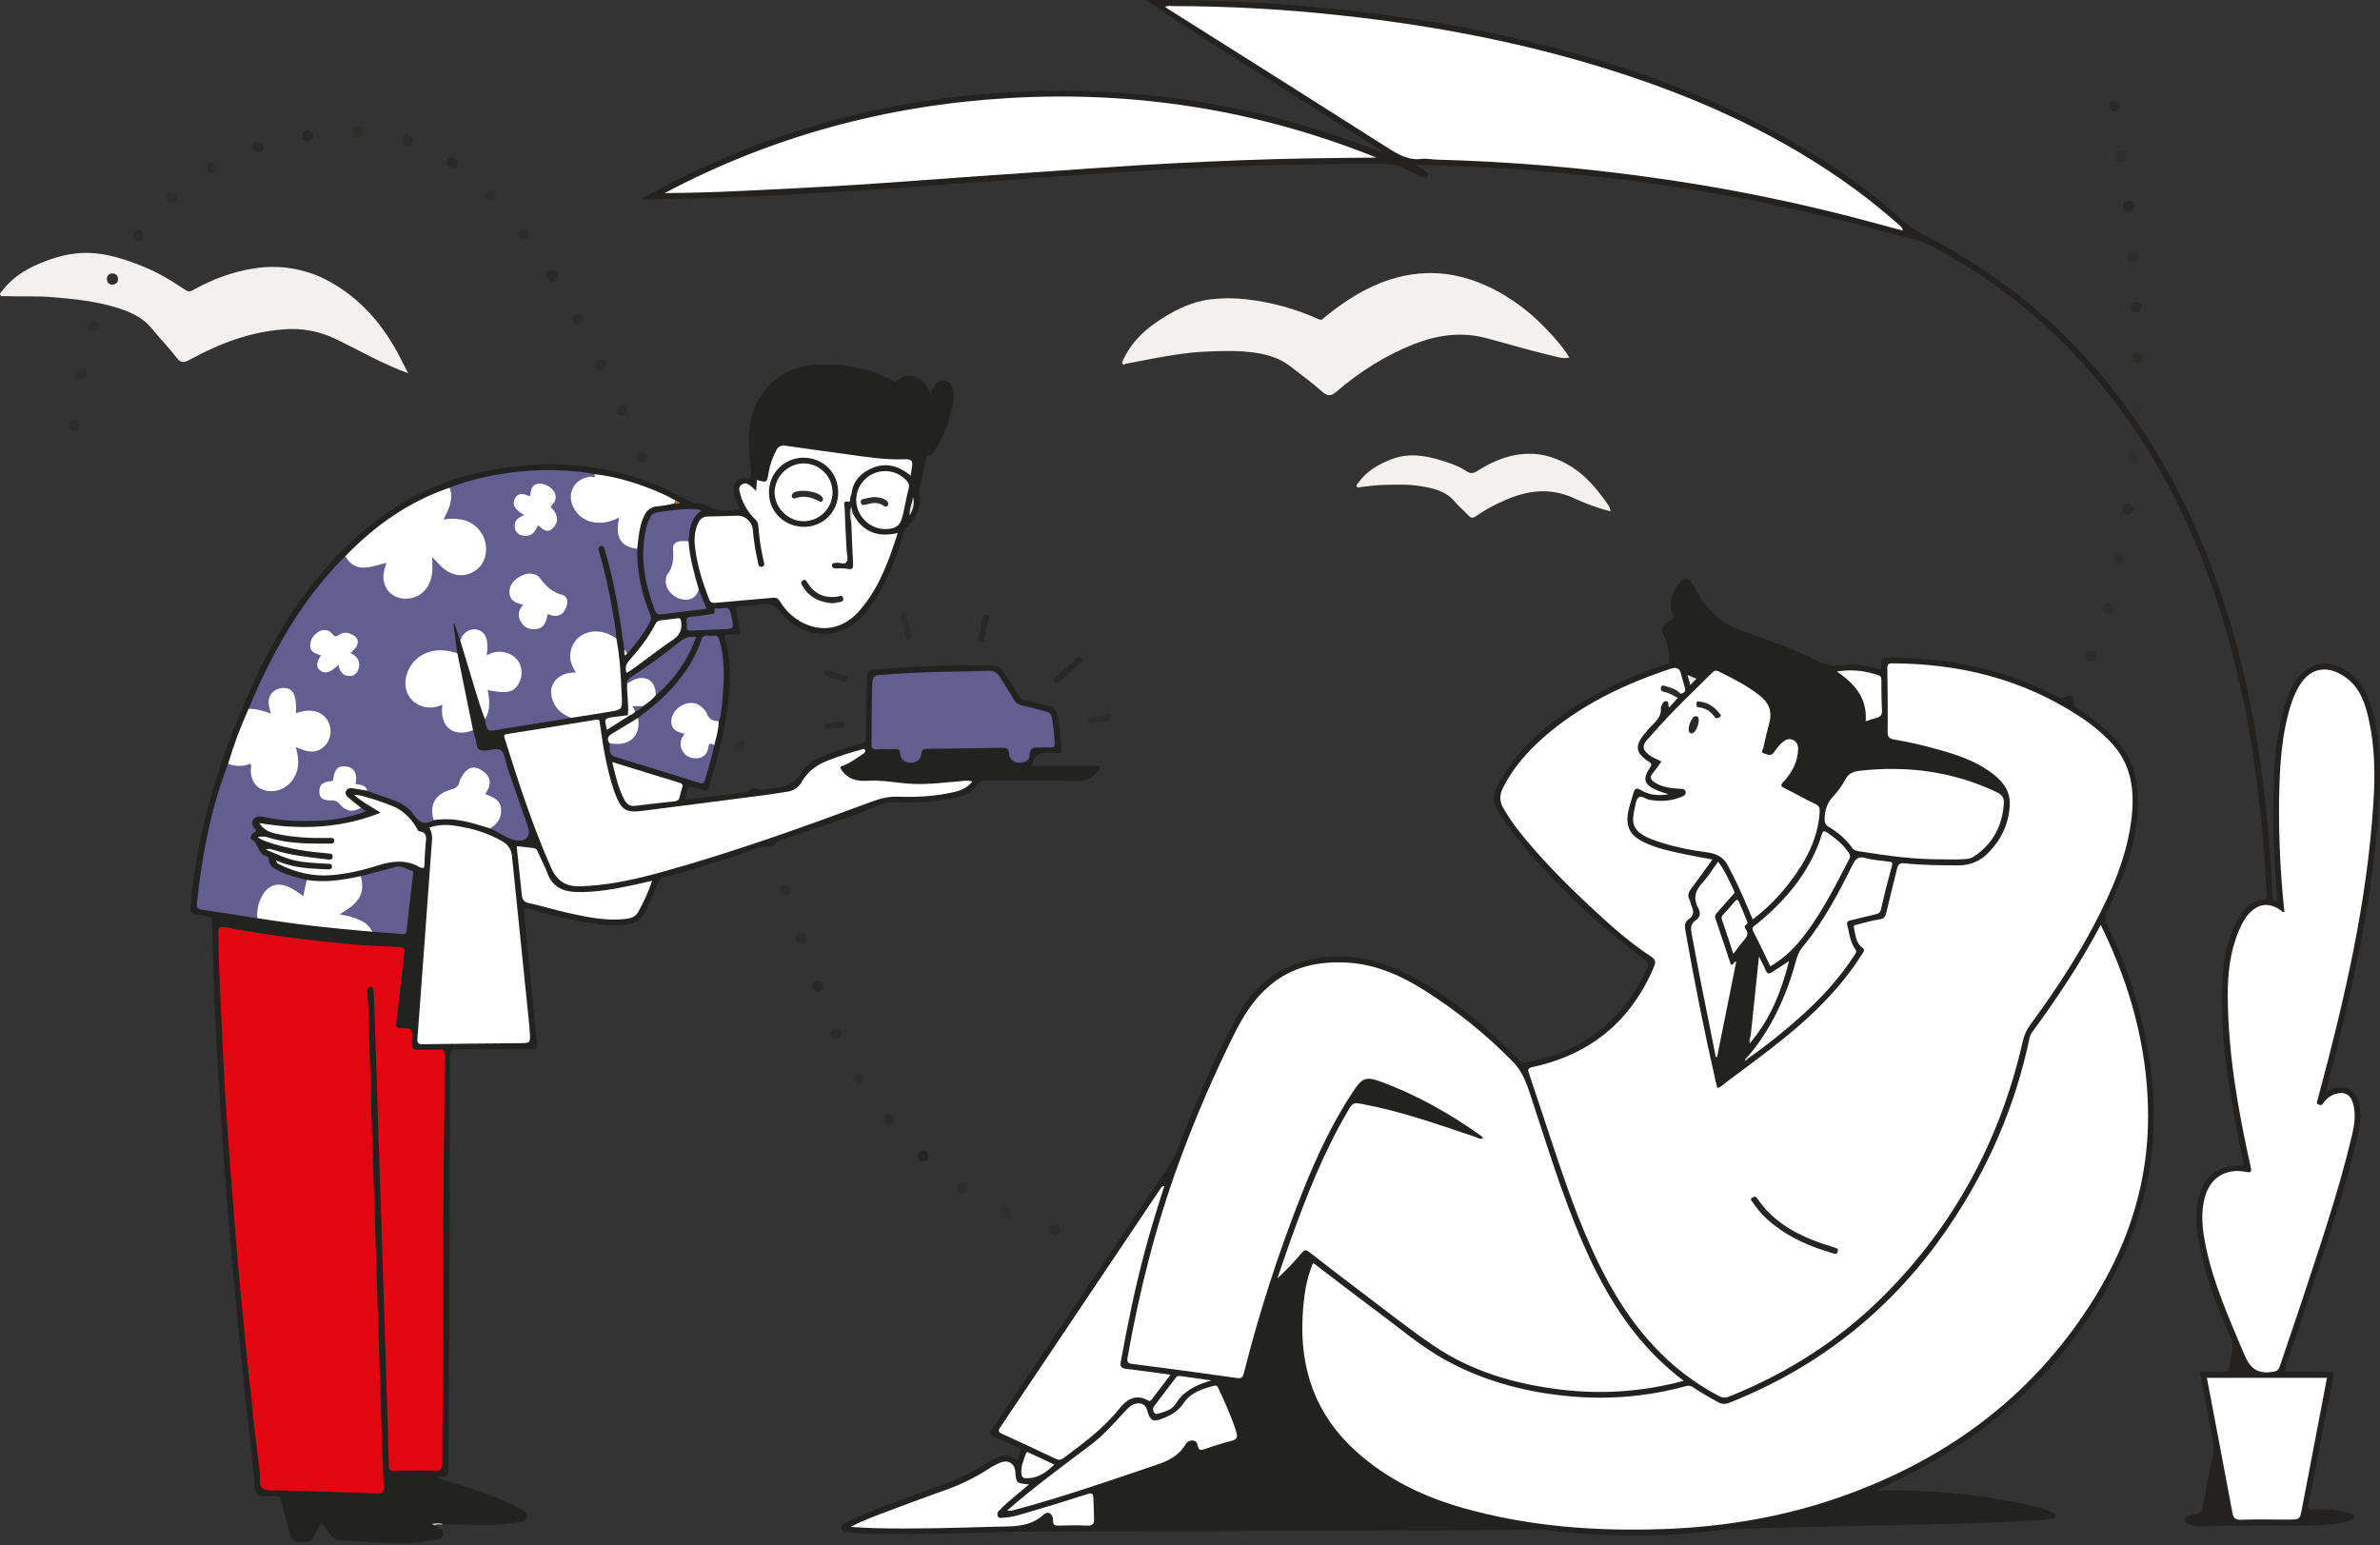 <?xml version="1.0" encoding="UTF-8"?> <!-- Generator: Adobe Illustrator 24.2.3, SVG Export Plug-In . SVG Version: 6.00 Build 0) --> <svg xmlns="http://www.w3.org/2000/svg" xmlns:xlink="http://www.w3.org/1999/xlink" id="Слой_1" x="0px" y="0px" viewBox="0 0 884 574" xml:space="preserve"><rect x="0" y="0" width="884" height="574" fill="#333333" stroke="none"/> <path fill="#222221" d="M697.82,553.61c2.8,0,5.6-0.06,8.39,0c17.5,0.47,34.85,2.11,51.84,6.59c1.35,0.41,2.68,0.9,3.99,1.45 c0.71,0.27,1.68,0.63,1.58,1.41c-0.12,0.9-1.22,1.01-2.03,1.13c-1.32,0.2-2.65,0.38-3.99,0.47c-15.27,0.94-30.57,1.35-45.86,1.67 c-21.74,0.47-43.48,0.84-65.21,1.56c-9.44,0.32-18.78,2-28.23,2.28c-14.71,0.53-29.44-0.07-44.06-1.81 c-2.8-0.34-5.66-0.13-8.53-0.12c-11.21,0.07-22.42,0.21-33.64,0.24c-34.82,0.11-69.64,0.19-104.46,0.25 c-12.05,0.03-24.11,0.05-36.16,0.08c-20.08,0.05-40.13,1.29-60.21,1c-5.1-0.08-10.21,0.07-15.29-0.54c-0.74-0.06-1.48-0.2-2.2-0.41 c-1.81-0.6-1.7-1.66-0.43-2.69c0.81-0.59,1.69-1.08,2.61-1.45c11.77-5.37,24.02-9.49,36.15-13.92c5.22-1.88,9.96-4.61,14.67-7.47 c3.24-1.97,6.55-3.9,10.45-1.39c1.12,0.72,1.04-0.62,1.11-0.99c0.19-1.09,1.85-2.35-0.33-3.29c-2.9-1.26-5.7-2.76-8.64-3.93 c-1.85-0.74-1.85-1.41-0.79-2.96c21.9-32.58,43.79-65.17,65.65-97.78c2.61-3.87,3.89-8.24,5.6-12.45 c5.66-13.95,11.45-27.84,18.64-41.08c4.82-8.88,11.01-16.57,20.71-20.58c13.17-5.44,26.38-4.61,39.19,0.94 c14.08,6.12,26.1,15.45,37.41,25.66c2.83,2.57,5.51,5.36,8.16,8.13c0.36,0.44,0.84,0.77,1.39,0.94c0.54,0.17,1.13,0.19,1.68,0.04 c21.04-3.86,35.9-15.52,44.76-34.92c0.72-1.58,0.43-2.29-0.98-3.34c-19.25-14.35-36.54-30.74-51.02-49.93 c-6.41-8.47-6.31-11.01-0.47-19.9c7.42-11.29,17.79-19.35,29.21-26.19c9.47-5.68,19.58-9.97,30.06-13.43 c1.34-0.44,1.68-0.57,1.51-2.46c-0.32-3.29-0.94-6.23-2.4-9.24c-1.02-2.1,0.91-3.72,2.77-4.68c1.11-0.58,1.31-0.94,0.85-2.24 c-1.69-4.75,0.03-8.81,3.09-12.44c1.28-1.52,2.66-1.23,3.73,0.28c1,1.43,1.92,2.92,2.75,4.46c3.63,6.65,8.96,11.12,16.16,13.78 c9.21,3.42,18.69,6.23,27.36,10.85c3.24,1.8,7,2.45,10.66,1.82c4.1-0.63,8.18,0.16,12.1,1.41c1.56,0.47,1.89,0,1.61-1.25 c-0.55-2.5,0.84-2.85,2.83-2.86c21.82-0.13,42.62,4.19,62.12,14.18c1.26,0.65,2.26,1.57,3.85,0.2c1.28-1.1,3.15,0.26,2.73,2.07 c-0.33,1.41,0.37,1.67,1.2,2.21c4.7,3.05,9.1,6.53,13.15,10.39c7.37,7.06,9.75,15.87,9.51,25.65c-0.34,14.23-5.4,27.14-11.49,39.72 c-0.41,0.73-0.63,1.56-0.63,2.4c0,0.84,0.22,1.67,0.63,2.4c7.57,15.31,12.8,31.65,15.53,48.5c4.36,27.46,0.86,53.76-11.51,78.76 c-16.63,33.6-42.46,58.16-75.3,75.74c-4.43,2.35-9.03,4.42-13.55,6.62L697.82,553.61z"></path> <path fill="#222221" d="M161.58,566.66c1.17,1.05,3.52,1.5,2.9,3.56c-0.53,1.74-2.62,1.79-4.24,2.07 c-7.9,1.35-15.84,0.89-23.77,0.47c-3.09-0.16-6.17-0.47-9.26-0.51c-2.1-0.04-3.65-0.61-4.72-2.53c-0.8-1.41-1.93-2.66-3.09-4.23 c-0.94,1.74-1.89,3.2-2.53,4.79c-0.76,1.88-1.92,2.57-3.99,2.5c-4.25-0.16-4.25-0.04-5.38-4.05c-1.04-3.76-2.16-7.53-3.08-11.29 c-0.32-1.28-0.78-1.76-2.14-1.78c-2.31-0.04-5.31,0.86-6.72-0.66c-1.26-1.37-0.94-4.23-1.19-6.48c-1.75-16.07-3.57-32.14-5.16-48.23 c-1.74-17.58-3.4-35.17-4.81-52.78c-1.34-16.78-2.42-33.58-3.45-50.38c-0.91-14.89-1.61-29.79-1.89-44.69 c-0.06-3.42-0.29-6.83-0.31-10.25c0-1.33-0.54-1.69-1.75-1.82c-1.49-0.16-2.94-0.71-4.43-0.77c-1.93-0.09-1.93-1.06-1.81-2.59 c2.11-26.51,9.7-51.58,20.01-75.92c8.02-18.96,18.05-36.75,32.03-52.11c15.14-16.63,33.17-28.6,55.41-33.51 c27.2-6,53.27-3.29,77.73,10.7c0.99,0.62,2.13,0.96,3.3,0.99c1.52,0,3.13,0.24,4.34,1.05c3.17,2.12,6.6,1.26,9.95,1.2 c1.26,0,1.1-0.53,0.71-1.41c-0.83-1.88-1.71-3.8-1.77-5.94c-0.08-2.96,1.48-4.79,4.35-4.44c2.48,0.3,2.26-0.86,2.09-2.51 c-0.65-6.62-1.48-13.23,0.14-19.86c2.72-11.21,11.79-18.92,23.32-19.73c10.22-0.71,19.95,0.98,29.1,5.68 c0.65,0.33,1.13,0.84,1.94,0.09c4.06-3.72,9.73-0.88,11.46,3.36c0.22,0.54,0.47,1.06,0.7,1.59c0.47-0.94,0.84-1.88,1.36-2.7 c0.94-1.5,2.17-2.55,4.13-2.13c1.83,0.39,2.51,1.75,2.9,3.37c0.47,2,0.17,4-0.19,5.96c-0.98,5.41-2.92,10.61-5.71,15.35 c-0.82,1.41-1.71,2.72-3.24,3.35c-0.31,0.1-0.57,0.3-0.76,0.56c-0.19,0.26-0.29,0.58-0.29,0.9c-0.49,3.46-1.25,6.88-2.28,10.22 c-0.26,0.82-0.1,1.82,0,2.72c0.57,4.54-0.72,8.44-4.16,11.48c-1.17,1.04-1.55,2.32-1.96,3.65c-2.77,9.02-6.09,17.79-11.56,25.59 c-2.86,4.1-6.28,7.61-10.97,9.6c-7.26,3.07-16.89,0.66-22.37-6.19c-2.43-3.04-4.68-4.35-8.49-3.41c-2.24,0.56-4.65,0.54-6.99,0.6 c-1.41,0.04-1.71,0.58-1.45,1.83c0.47,2.35,0.82,4.76,1.35,7.12c0.26,1.2,0.05,1.57-1.25,1.61c-1.47,0.04-3.43-0.64-4.3,0.47 c-0.75,0.97,0.47,2.62,0.71,3.99c0.93,5.01,1.23,10.11,0.89,15.2c-0.78,12.65-3.87,24.84-7.65,36.88c-0.41,1.32-0.94,1.88-2.28,1.12 c-0.31-0.11-0.62-0.19-0.94-0.24c-4.77-1.45-4.77-1.45-5.45,3.97c7.55-0.97,15.07-1.97,22.59-2.88c1.38-0.17,1.99-2.22,3.48-1.5 c2.27,1.08,4.41,0.15,6.61,0l0.5-0.06c3.96-0.44,7.26-1.41,9.67-5.33c3.27-5.32,9.29-7.06,14.94-8.94c2.36-0.85,4.77-1.53,7.22-2.05 c1.63-0.3,1.96-1,1.97-2.48c0.04-6.93,0.14-13.85,0.31-20.77c0.09-3.92,0.37-4.13,4.33-4.49c13.76-1.22,27.55-1.5,41.35-1.56 c2.44,0,4.16,0.76,5.42,2.82c1.67,2.69,3.49,5.28,5.05,8.03c0.3,0.58,0.74,1.07,1.27,1.45c0.53,0.38,1.14,0.64,1.78,0.74 c2.83,0.65,5.66,1.41,8.49,2.18c1.84,0.52,2.87,1.72,3.27,3.67c0.84,4.11,0.97,8.27,1.32,12.42c0.1,1.17-0.35,1.49-1.42,1.37 c-0.5-0.06-1.01,0.02-1.51,0c-3.64-0.28-7.26-0.52-7.91,4.76h2.87c6.78,0,13.56,0,20.34,0c0.71,0,1.65-0.31,1.99,0.59 c0.3,0.78-0.62,1.08-0.99,1.58c-1.85,2.49-4.13,3.5-7.45,3.43c-11.38-0.25-22.77-0.08-34.15-0.11c-1.33,0-2.16,0.23-3.01,1.52 c-2.17,3.29-5.75,4.48-9.41,5.13c-7.07,1.3-14.28,1.77-21.46,1.41c-2.18-0.07-4.34,0.38-6.31,1.33 c-11.36,5.08-23.45,8.12-35.05,12.53c-1.21,0.47-2.6,0.66-3.24,2.09c-0.11,0.18-0.26,0.33-0.43,0.44c-0.18,0.11-0.38,0.18-0.59,0.19 c-5.58-0.62-10.17,2.58-15.18,4.02c-8.16,2.35-16.21,5.1-24.44,7.21c-0.6,0.11-1.16,0.38-1.62,0.79c-0.46,0.41-0.79,0.93-0.97,1.52 c-1.35,3.67-2.92,7.26-4.72,10.74c-1.36,2.73-3.53,4.06-6.46,4.49c-7.1,1.05-13.99-0.42-20.86-1.85c-5.3-1.1-10.55-2.5-15.77-3.92 c-1.65-0.45-2-0.24-1.83,1.49c1.17,11.29,2.24,22.58,3.35,33.84c0.5,5.06,0.94,10.12,1.53,15.17c0.22,1.88-0.94,1.55-1.99,1.55 c-9.29,0.06-18.58,0.17-27.87,0.13c-1.89,0-2.51,0.39-2.51,2.43c0.04,20.36,0,40.73-0.1,61.09c-0.13,30.96-0.29,61.91-0.47,92.86 c0,1.66-0.29,2.53-2.15,2.26c-0.7-0.08-1.4,0.07-2,0.44c4.42,1.41,8.85,2.82,13.26,4.3c5.76,1.94,11.54,3.88,16.86,6.9 c1.42,0.79,3.52,1.48,3.1,3.42c-0.39,1.82-2.57,1.88-4.17,2.17c-8.23,1.36-16.51,0.7-24.79,0.5c-0.67,0-1.34,0-2.01,0 c-0.94-0.39-1.94-0.2-2.92-0.15C161.16,566.06,161.39,566.4,161.58,566.66z"></path> <path fill="#232221" d="M863.9,405.55c0.91-0.42,1.48-0.74,2.09-0.97c5.14-1.98,9.41,0.47,10.38,5.91c0.88,4.82-0.1,9.48-1.24,14.08 c-4.72,19.05-10.94,37.64-17.1,56.27c-2.94,8.91-6.01,17.78-9.03,26.67c-0.21,0.63-0.51,1.23-0.29,2.04 c5.41,0,10.85,0.05,16.29-0.03c1.59,0,1.92,0.29,1.59,1.95c-3.08,15.77-6.02,31.56-9.11,47.32c-0.36,1.83,0.3,1.88,1.72,1.88 c4.09,0,8.2,0.04,12.21,1.04c0.57,0.14,1.12,0.33,1.67,0.5c0.66,0.2,1.39,0.51,1.42,1.23c0.03,0.72-0.71,1.03-1.35,1.28 c-2.28,0.8-4.66,1.29-7.08,1.47c-4.5,0.47-9.02,0.5-13.53,0.53c-11.46,0.08-22.93-0.23-34.4,0.23c-1.76,0.13-3.52-0.14-5.16-0.79 c-0.69-0.31-1.42-0.77-1.35-1.63c0.05-0.33,0.2-0.64,0.42-0.89c0.22-0.25,0.51-0.43,0.84-0.52c0.77-0.3,1.58-0.84,2.34-0.78 c2.32,0.18,2.61-1.22,2.94-3c1.1-5.89,2.11-11.8,3.59-17.59c1.1-4.31-0.21-8.25-0.94-12.31c-1.16-6.55-2.47-13.07-3.77-19.86 c3.04,0,5.96-0.09,8.87,0.03c1.41,0.06,1.93-0.5,2.12-1.75c0.34-2.22,0.68-4.45,1.1-6.65c0.25-1.48,0.02-3-0.64-4.34 c-4.94-11.29-9.43-22.74-11.64-34.93c-1.02-5.6-1.5-11.23-0.29-16.87c1.64-7.72,6.99-12.04,14.92-12.1h1.93 c-1.2-6.14-2.47-12.2-3.56-18.28c-2.65-14.78-4.67-29.64-4.63-44.69c0.03-9.54,1.03-18.99,5.51-27.67 c2.12-4.11,4.92-7.61,10.02-8.14c1.26-0.13,1.11-0.82,1.07-1.74c-0.6-15.33-1.98-30.58-4.06-45.8c-2.77-20.32-7-40.33-13.15-59.9 c-9.82-31.19-24.18-59.99-45.29-85.23c-17.17-20.67-38.28-37.74-62.1-50.23c-4.72-2.46-10.29-3.25-15.5-4.7 c-27.39-7.67-55.23-13.59-83.37-17.75c-29.45-4.32-59.13-6.84-88.89-7.53c-1.05-0.02-2.1-0.12-3.94-0.23 c1.78,1.16,2.91,1.95,4.1,2.65c0.72,0.43,1.15,0.78,0.65,1.72c-0.55,1.01-1.17,0.61-1.85,0.3c-2.51-1.14-5.05-2.19-7.49-3.45 c-2.15-1.11-4.37-1.41-6.76-1.44c-31.61-0.21-63.22,0.94-94.76,2.92c-28.7,1.78-57.37,4.06-86.06,6 c-23.26,1.58-46.53,3.13-69.86,3.7c-7.86,0.19-15.71,0.47-23.59,0.67c-0.57,0.05-1.15-0.04-1.68-0.25 c42.04-23.73,87.24-36.61,135.32-39.54c48.08-2.94,94.53,4.3,139.31,22.14c0.09-0.19,0.17-0.38,0.26-0.56l-43.71-27.59 c-14.56-9.17-29.15-18.41-43.69-28.3c4.78,0,9.57-0.1,14.35,0c10.03,0.25,20.05,0.47,30.07,1.12c17.61,1.14,35.14,2.98,52.6,5.53 c23.46,3.4,46.65,8.46,69.39,15.15c32.06,9.54,62.59,22.44,90.43,41.2c8.83,5.88,17.2,12.43,25.03,19.59 c2.05,1.88,4.39,3.25,6.85,4.51c30.19,15.48,55.41,36.76,75.41,64.14c18.33,25.09,30.77,52.98,39.28,82.7 c6.37,22.23,10.38,44.91,12.7,67.91c0.98,9.79,1.71,19.59,2.17,29.42c0.03,0.66,0.18,1.33,0.15,1.98c-0.03,0.83,0.38,1.37,1.11,1.35 c1.16-0.04,0.55-1.03,0.51-1.52c-0.91-11.72-1.67-23.46-1.41-35.21c0.26-12.33,0.73-24.67,4.41-36.6c0.71-2.3,1.64-4.53,2.77-6.66 c4.86-9.12,14.39-10.82,22.17-3.91c4.74,4.18,6.81,9.78,8.15,15.68c2.49,11,2.46,22.18,1.72,33.35 c-2.33,35.13-10.14,69.27-19.04,103.2C864.36,403.72,864.18,404.43,863.9,405.55z"></path> <path fill="#F2F1F0" d="M582.89,132.82c-2.36,0.51-4.25-0.21-6.13-0.64c-8.36-1.91-16.57-4.44-24.86-6.62 c-9.11-2.4-18.05-1.15-26.71,2.26c-10.56,4.17-20.04,10.16-28.64,17.54c-1.81,1.55-3.2,2.14-5.36,0.21 c-3.77-3.38-7.9-6.36-11.89-9.48c-3.77-2.96-8.22-4.34-12.9-5.04c-6.31-0.94-12.69-0.72-19.01-0.42 c-6.54,0.31-13.04,1.41-19.49,2.62c-3.18,0.59-6.36,1.23-9.54,1.84c-0.47,0.09-0.98,0.57-1.39,0.07c-0.41-0.5,0.02-1.1,0.26-1.61 c2.76-5.89,7.13-10.35,12.46-13.98c5.99-4.07,12.38-7.38,19.6-8.34c4.49-0.55,9.03-0.58,13.52-0.07c9.36,1.05,18.5,3.57,27.08,7.46 c1.15,0.51,1.49-0.27,2.09-0.76c7.36-5.95,15.13-11.07,24.3-14.01c14.56-4.68,28.14-2.35,41.14,5c6.29,3.62,12.02,8.15,16.98,13.44 C577.46,125.5,580.5,128.8,582.89,132.82z"></path> <path fill="#F2F1F0" d="M151.58,138.64c-9.83-3.59-18.23-8.57-27.01-12.77c-6.01-2.9-12.69-4.11-19.34-3.52 c-12.54,0.97-23.83,5.3-34.65,11.22c-1.95,1.07-3.27,1.52-4.93-0.64c-2.87-3.76-6.23-7.14-9.19-10.82 c-3.59-4.48-8.6-6.48-13.78-8.04c-7.43-2.23-15.1-2.99-22.84-3.67c-6.02-0.53-12.02-0.17-18.02-0.4c-0.57-0.02-1.29,0.25-1.65-0.29 c-0.5-0.74,0.33-1.24,0.67-1.7c3.62-4.81,8.55-7.93,13.99-10.19c5.78-2.4,11.77-4.06,18.18-3.88c6.8,0.2,13.08,2.27,19.3,4.7 c5.86,2.28,11.23,5.47,16.42,8.98c1.06,0.71,1.84,0.76,2.92,0.15c7.02-3.92,14.41-6.75,22.44-8.02c10.37-1.75,21.02,0.31,29.98,5.79 c10.89,6.49,18.68,15.89,24.43,27.06C149.45,134.4,150.38,136.25,151.58,138.64z"></path> <path fill="#F2F1F0" d="M598.19,189.96c-4.69-1.23-9.25-2.88-13.64-4.93c-8.66-3.97-17.04-2.96-25.37,0.7 c-3.86,1.61-7.53,3.62-10.97,6c-1.28,0.94-1.98,0.63-2.91-0.37c-1.65-1.77-3.54-3.33-5.1-5.18c-3.24-3.8-7.72-4.78-12.27-5.56 c-4.72-0.81-9.49-0.63-14.24-0.5c-2.73,0.07-5.45,0.47-8.18,0.78c-0.56,0.06-1.23,0.43-1.58-0.18c-0.36-0.62,0.34-1.06,0.65-1.49 c3.07-4.3,7.43-6.77,12.27-8.65c6.01-2.35,11.95-1.49,17.86,0.25c3.52,1.03,7.01,2.21,10.1,4.26c1.34,0.89,2.42,0.78,3.81-0.1 c5.69-3.61,11.74-6.23,18.67-6.44c6.18-0.2,11.61,1.78,16.72,5.03c5.46,3.48,9.38,8.4,13.03,13.58 C597.71,187.94,598.11,188.93,598.19,189.96z"></path> <path fill="#282827" d="M402.33,245.29c-0.36,0.38-0.61,0.69-0.91,0.94c-2.67,2.35-5.36,4.71-8.02,7.06c-0.64,0.57-1.11,0.86-1.79,0 c-0.58-0.73-0.33-1.08,0.26-1.59c2.75-2.39,5.47-4.83,8.22-7.22c0.31-0.27,0.6-0.89,1.17-0.36 C401.62,244.47,401.93,244.85,402.33,245.29z"></path> <path fill="#292827" d="M365.19,238.62c-1.44-0.22-1.92-0.61-1.71-1.59c0.56-2.58,1.07-5.18,1.63-7.75 c0.17-0.79,0.63-0.98,1.46-0.74c0.71,0.2,0.91,0.4,0.73,1.16c-0.62,2.57-1.15,5.18-1.71,7.73 C365.47,237.99,365.5,238.66,365.19,238.62z"></path> <path fill="#2D2C2B" d="M338.66,236.06c0.47,1.1-0.29,1.2-0.9,1.45c-0.83,0.34-1.04-0.23-1.19-0.79c-0.72-2.54-1.39-5.09-2.11-7.63 c-0.24-0.86,0.33-0.88,0.87-1.12c0.75-0.34,1.1-0.07,1.28,0.59C337.33,231.12,338.01,233.67,338.66,236.06z"></path> <path fill="#292928" d="M314.8,251.99c-0.16,0.79-0.41,1.41-1.31,1.15c-2.22-0.66-4.43-1.36-6.65-2.06 c-0.71-0.23-0.79-0.74-0.61-1.38c0.18-0.65,0.35-1.05,1.19-0.77c2.19,0.75,4.41,1.41,6.61,2.11 C314.56,251.21,315.01,251.38,314.8,251.99z"></path> <path fill="#2D2D2C" d="M405.67,268.67c-1.06,0.24-1.45-0.05-1.56-0.91c-0.1-0.77,0.19-1.02,0.88-1.14 c2.12-0.38,4.25-0.77,6.34-1.22c0.92-0.2,1.16,0.26,1.32,1c0.16,0.74-0.2,1.08-0.86,1.2L405.67,268.67z"></path> <path fill="#292928" d="M311.29,268.2c0.49-0.09,0.98-0.16,1.47-0.2c0.79-0.03,0.91,0.52,0.94,1.15c0.03,0.63-0.12,0.94-0.77,1.01 c-1.81,0.2-3.61,0.41-5.42,0.62c-0.74,0.08-1.26,0-1.33-0.94c-0.07-0.94,0.38-1.08,1.15-1.16c1.31-0.13,2.62-0.35,3.93-0.53 L311.29,268.2z"></path> <path fill="#2D2D2C" d="M27.34,160.07c-0.26-0.01-0.51-0.07-0.74-0.18c-0.23-0.11-0.44-0.26-0.61-0.45 c-0.17-0.19-0.3-0.41-0.38-0.66c-0.08-0.24-0.11-0.5-0.09-0.75c0-1.33,0.85-2.1,2.25-2.02c1.31,0.07,1.95,0.94,1.89,2.13 C29.6,159.32,28.85,160.08,27.34,160.07z"></path> <path fill="#2D2D2C" d="M194.73,84.86c1.07-0.06,1.8,0.78,1.85,1.91c0.06,1.3-0.75,2.17-2.15,2.16c-1.32,0-1.95-0.87-1.96-2.07 C192.46,85.68,193.13,84.88,194.73,84.86z"></path> <path fill="#2F2F2E" d="M792.41,172.55c-1.16-0.23-2-0.74-2.03-2.07c-0.03-1.33,0.73-2.06,1.92-2.11c1.31-0.05,2.2,0.66,2.17,2.11 C794.46,171.79,793.57,172.29,792.41,172.55z"></path> <path fill="#2E2E2D" d="M274.76,278.77c-1.24-0.11-1.94-0.8-1.94-2.06c0-1.26,0.63-2.01,1.95-2.03c1.42-0.02,2.17,0.8,2.12,2.13 C276.84,278.03,276.05,278.71,274.76,278.77z"></path> <path fill="#2F2E2D" d="M794.35,95.39c-0.22,1.16-0.78,2.02-2.07,2.04c-1.41,0-2.08-0.9-2.05-2.22c0.03-1.31,0.79-1.88,2.09-1.88 S794.16,94.23,794.35,95.39z"></path> <path fill="#292928" d="M790.44,78.74c-1.24-0.18-2.01-0.76-1.99-2.12c0.03-1.35,0.85-2,2.07-1.98c0.28-0.02,0.55,0.02,0.81,0.12 c0.26,0.1,0.49,0.25,0.68,0.45c0.19,0.2,0.33,0.44,0.42,0.7c0.09,0.26,0.12,0.54,0.09,0.81C792.49,78.03,791.66,78.62,790.44,78.74z "></path> <path fill="#2D2D2C" d="M182.28,74.69c-1.2-0.08-2.03-0.7-2.1-1.94c-0.04-0.29-0.01-0.58,0.07-0.86c0.09-0.28,0.24-0.53,0.44-0.74 c0.2-0.21,0.45-0.37,0.72-0.48c0.27-0.1,0.57-0.14,0.86-0.12c1.18,0,1.95,0.75,1.96,2.05C184.25,73.91,183.54,74.53,182.28,74.69z"></path> <path fill="#2C2C2B" d="M312.68,383.73c-0.19,1.19-0.71,2.1-1.99,2.16c-1.38,0.06-2.2-0.75-2.19-2.09c0-1.2,0.69-1.97,2.03-1.97 S312.42,382.62,312.68,383.73z"></path> <path fill="#2C2C2B" d="M776.74,245.71c-1.25-0.15-2.05-0.8-2.07-2.05c-0.02-1.24,0.55-2.02,1.92-2.05c1.37-0.03,2.22,0.74,2.2,2.06 C778.76,244.86,777.96,245.58,776.74,245.71z"></path> <path fill="#2F2E2D" d="M318.74,398.67c1.39,0.1,2.12,0.68,2.14,2.01c0.02,1.33-0.73,2.06-1.92,2.08c-0.29,0.03-0.58,0-0.86-0.09 s-0.53-0.25-0.73-0.45c-0.21-0.2-0.37-0.45-0.47-0.73c-0.1-0.27-0.14-0.57-0.11-0.86C316.79,399.3,317.73,398.83,318.74,398.67z"></path> <path fill="#2E2D2C" d="M293.67,330.34c0,1.48-0.75,2.3-1.92,2.35c-1.28,0.06-2.19-0.64-2.18-2.09c0-1.31,0.76-2,2-2.01 c0.25-0.02,0.51,0,0.75,0.08c0.24,0.08,0.47,0.2,0.67,0.36c0.2,0.16,0.36,0.36,0.48,0.59C293.58,329.84,293.65,330.09,293.67,330.34 z"></path> <path fill="#2E2E2D" d="M787.45,209.66c-1.47-0.04-2.29-0.73-2.36-1.93c-0.06-1.3,0.64-2.18,2.09-2.16c1.31,0,1.98,0.77,1.99,1.99 c0.05,0.51-0.11,1.01-0.43,1.4C788.42,209.35,787.96,209.6,787.45,209.66z"></path> <path fill="#2D2D2C" d="M357.42,443.46c-1.14-0.3-2-0.82-1.98-2.15c0.03-1.44,0.94-2.09,2.25-2.02c1.3,0.07,1.89,0.89,1.83,2.17 S358.54,443.22,357.42,443.46z"></path> <path fill="#2F2F2E" d="M375.81,450.54c-0.07,1.33-0.68,2.14-1.95,2.2c-0.27,0.03-0.54,0.01-0.8-0.07c-0.26-0.08-0.5-0.21-0.7-0.39 c-0.21-0.18-0.37-0.4-0.49-0.64s-0.18-0.51-0.19-0.78c-0.04-0.29-0.01-0.58,0.07-0.86c0.09-0.28,0.24-0.53,0.44-0.75 c0.2-0.21,0.44-0.38,0.72-0.49c0.27-0.11,0.57-0.15,0.86-0.13C374.99,448.61,375.7,449.38,375.81,450.54z"></path> <path fill="#2E2D2C" d="M30.05,137.25c1.27,0.15,2,0.77,1.99,2.08c0.02,0.27-0.02,0.54-0.11,0.79c-0.09,0.25-0.24,0.49-0.43,0.68 c-0.19,0.19-0.42,0.34-0.67,0.44c-0.25,0.1-0.52,0.14-0.79,0.12c-1.3,0-2.17-0.77-2.08-2.21C28.02,137.86,28.85,137.32,30.05,137.25 z"></path> <path fill="#2C2C2B" d="M391.56,454.78c1.2,0.13,2.03,0.73,2.04,2c0.03,0.29-0.01,0.58-0.11,0.86c-0.1,0.27-0.26,0.52-0.47,0.73 c-0.21,0.21-0.46,0.36-0.74,0.46c-0.28,0.1-0.57,0.13-0.86,0.1c-1.19-0.04-1.92-0.82-1.89-2.13 C389.58,455.5,390.34,454.93,391.56,454.78z"></path> <path fill="#2E2E2D" d="M788.17,60.11c-0.27,0-0.54-0.05-0.79-0.16c-0.25-0.1-0.48-0.26-0.67-0.45c-0.19-0.19-0.34-0.42-0.45-0.67 c-0.1-0.25-0.16-0.52-0.16-0.79c0-0.27,0.05-0.54,0.16-0.79c0.1-0.25,0.26-0.48,0.45-0.67c0.19-0.19,0.42-0.34,0.67-0.45 c0.25-0.1,0.52-0.16,0.79-0.16c0.27-0.02,0.54,0.02,0.8,0.11c0.25,0.09,0.49,0.24,0.68,0.43c0.19,0.19,0.34,0.42,0.44,0.67 c0.1,0.25,0.14,0.52,0.12,0.79C790.23,59.25,789.54,59.98,788.17,60.11z"></path> <path fill="#2E2E2D" d="M34.67,123.08c-1.21,0.14-1.95-0.67-2.05-1.82c-0.12-1.31,0.65-2.21,2.04-2.25c1.29-0.04,2,0.76,2.04,1.99 C36.74,122.23,36.18,123.05,34.67,123.08z"></path> <path fill="#2E2E2D" d="M784.9,225.63c-0.2,1.29-0.77,2.16-2.04,2.22c-1.39,0.06-2.2-0.72-2.17-2.09c-0.02-0.27,0.02-0.54,0.12-0.8 s0.25-0.49,0.44-0.68c0.19-0.19,0.43-0.34,0.68-0.43c0.26-0.09,0.53-0.13,0.8-0.1C784.01,223.74,784.58,224.63,784.9,225.63z"></path> <path fill="#2E2E2D" d="M135.01,48.92c-0.06,1.66-0.88,2.25-2.1,2.2c-1.22-0.05-2.04-0.73-2-2.03c0.05-1.38,0.94-2.16,2.26-2.04 C134.31,47.15,135.14,47.87,135.01,48.92z"></path> <path fill="#2E2E2D" d="M65.9,73.47c-0.17,1.41-0.84,2.07-2.14,2.04c-0.27,0.02-0.54-0.03-0.79-0.12s-0.48-0.25-0.67-0.44 c-0.19-0.19-0.33-0.42-0.43-0.68c-0.09-0.25-0.13-0.52-0.11-0.79c0.02-1.31,0.86-2.13,2.26-2.04C65.32,71.52,65.75,72.46,65.9,73.47 z"></path> <path fill="#2A2A29" d="M792.5,188.92c-0.25,1.44-0.89,2.22-2.2,2.19c-1.31-0.03-1.95-0.79-1.92-2.09c0.03-1.3,0.74-1.98,2.06-1.97 C791.75,187.06,792.22,188.01,792.5,188.92z"></path> <path fill="#2D2D2C" d="M240.37,169.99c-0.23,1.17-0.91,2.02-2.13,1.98c-0.29,0.01-0.58-0.04-0.85-0.15 c-0.27-0.11-0.51-0.28-0.7-0.49c-0.19-0.21-0.34-0.47-0.42-0.75c-0.08-0.28-0.1-0.57-0.06-0.85c0.1-1.27,0.94-1.93,2.18-1.85 S240.24,168.75,240.37,169.99z"></path> <path fill="#2B2B2A" d="M233.02,152.31c-0.03,1.36-0.59,2.16-1.93,2.21c-1.34,0.05-2.08-0.67-2.13-1.93 c-0.05-1.27,0.62-2.07,1.94-2.12C232.21,150.41,232.9,151.14,233.02,152.31z"></path> <path fill="#2C2C2B" d="M795.94,132.95c-0.17,1.26-0.86,2.03-2.15,1.99c-0.28,0.01-0.55-0.03-0.81-0.14 c-0.26-0.1-0.49-0.26-0.68-0.46c-0.19-0.2-0.34-0.44-0.43-0.7c-0.09-0.26-0.12-0.54-0.1-0.81c0-1.26,0.79-1.98,2.11-1.94 C795.21,130.94,795.83,131.7,795.94,132.95z"></path> <path fill="#2D2D2C" d="M80.93,62.35c-0.08,1.19-0.73,1.99-1.97,2.03c-0.29,0.04-0.59,0-0.87-0.09c-0.28-0.1-0.53-0.25-0.74-0.46 c-0.21-0.21-0.37-0.46-0.46-0.74c-0.1-0.28-0.13-0.57-0.09-0.86c-0.01-0.27,0.04-0.54,0.15-0.79c0.11-0.25,0.26-0.47,0.46-0.65 c0.2-0.18,0.44-0.32,0.69-0.4c0.26-0.08,0.53-0.11,0.8-0.08C80.25,60.35,80.83,61.05,80.93,62.35z"></path> <path fill="#2C2C2B" d="M299.45,348.52c-0.09,1.27-0.76,2.07-2.05,2.05c-0.53-0.03-1.03-0.26-1.39-0.65 c-0.36-0.39-0.56-0.9-0.56-1.43c0.01-0.53,0.21-1.04,0.59-1.42c0.37-0.38,0.87-0.6,1.4-0.62 C298.7,346.47,299.42,347.22,299.45,348.52z"></path> <path fill="#2A2A29" d="M95.98,52.46c1.17,0.2,2,0.84,2.01,2.12c0.02,0.27-0.01,0.55-0.11,0.81c-0.09,0.26-0.24,0.49-0.44,0.69 s-0.43,0.34-0.69,0.44c-0.26,0.09-0.54,0.13-0.81,0.11c-0.28,0.02-0.55-0.02-0.81-0.12c-0.26-0.1-0.49-0.25-0.69-0.44 c-0.2-0.19-0.35-0.43-0.45-0.69c-0.1-0.26-0.14-0.53-0.12-0.81C93.88,53.38,94.68,52.62,95.98,52.46z"></path> <path fill="#292928" d="M205.48,100.39c1.05,0.08,1.79,0.79,1.75,2.06c0.02,0.28-0.03,0.55-0.13,0.81c-0.1,0.26-0.26,0.49-0.46,0.67 c-0.2,0.19-0.44,0.33-0.7,0.42c-0.26,0.09-0.54,0.11-0.81,0.08c-1.24-0.05-1.97-0.8-1.95-2.12 C203.18,100.99,203.92,100.36,205.48,100.39z"></path> <path fill="#323130" d="M795.58,151.74c-0.11,1.3-0.8,1.96-2.13,1.88c-1.33-0.08-2.02-0.82-1.96-2.09 c-0.01-0.28,0.03-0.55,0.14-0.81c0.11-0.26,0.27-0.49,0.47-0.67s0.45-0.33,0.71-0.41c0.27-0.08,0.55-0.1,0.82-0.07 C794.89,149.65,795.58,150.42,795.58,151.74z"></path> <path fill="#2C2C2B" d="M223.44,137.48c-1.39-0.08-2.22-0.71-2.29-1.98c-0.07-1.28,0.61-2.07,1.89-2.13 c0.27-0.04,0.55-0.02,0.82,0.06c0.26,0.08,0.51,0.21,0.72,0.4c0.21,0.18,0.37,0.41,0.49,0.66c0.11,0.25,0.17,0.52,0.17,0.8 C225.36,136.56,224.53,137.26,223.44,137.48z"></path> <path fill="#2C2C2A" d="M216.75,118.59c-0.2,1.16-0.71,1.97-2.09,1.99c-1.38,0.02-2.07-0.69-2.08-1.94 c-0.02-0.27,0.01-0.55,0.1-0.81c0.09-0.26,0.24-0.5,0.43-0.7c0.19-0.2,0.42-0.35,0.68-0.46c0.26-0.1,0.53-0.15,0.81-0.14 C215.89,116.51,216.55,117.33,216.75,118.59z"></path> <path fill="#2A2A29" d="M53.5,87.56c-0.17,1.19-0.75,1.95-2.09,1.97c-1.34,0.02-2.02-0.71-2.01-1.99c0.01-1.28,0.75-2.07,2.01-2.07 C52.67,85.49,53.34,86.29,53.5,87.56z"></path> <path fill="#2A2928" d="M170.1,60.32c-0.2,1.35-0.77,2.15-2.11,2.16c-1.34,0-2.03-0.59-2.01-1.96c0.02-1.37,0.7-2.05,1.97-2.09 C169.22,58.38,169.79,59.33,170.1,60.32z"></path> <path fill="#292928" d="M785.56,41.46c-1.67-0.05-2.25-0.8-2.2-2.1c0.05-1.3,0.89-1.99,2.11-1.94c0.28-0.01,0.55,0.04,0.81,0.14 c0.26,0.11,0.49,0.27,0.67,0.47c0.19,0.2,0.33,0.45,0.41,0.71c0.08,0.26,0.1,0.54,0.07,0.82C787.36,40.82,786.55,41.48,785.56,41.46 z"></path> <path fill="#292927" d="M305.73,366.3c-0.12,1.28-0.83,2.07-2.08,2.06c-0.27,0.02-0.55-0.02-0.8-0.11 c-0.26-0.09-0.49-0.24-0.68-0.44c-0.19-0.19-0.34-0.43-0.43-0.68c-0.09-0.26-0.13-0.53-0.11-0.8c0-1.3,0.69-2,2.01-2.01 C304.97,364.31,305.58,365.08,305.73,366.3z"></path> <path fill="#2B2B2A" d="M793.25,116.15c-1.31-0.15-1.94-0.86-1.86-2.18c0.08-1.32,0.88-1.97,2.13-1.88c0.28,0,0.55,0.05,0.8,0.16 s0.48,0.28,0.66,0.48c0.18,0.21,0.32,0.45,0.4,0.71c0.08,0.26,0.1,0.54,0.07,0.81C795.38,115.49,794.49,116.11,793.25,116.15z"></path> <path fill="#2C2C2B" d="M332.04,416.03c-0.02,0.51-0.24,0.98-0.61,1.33c-0.37,0.35-0.86,0.53-1.37,0.52 c-1.36,0.03-2.17-0.78-2.15-2.14c0-1.28,0.91-1.96,2.1-1.96C331.2,413.79,331.97,414.52,332.04,416.03z"></path> <path fill="#2D2C2B" d="M153.45,52.02c-0.15,1.28-0.86,2.05-2.09,2.07c-1.23,0.02-2.07-0.72-2.07-1.97c0-1.32,0.77-2.19,2.17-2.15 C152.71,50.02,153.31,50.87,153.45,52.02z"></path> <path fill="#282827" d="M114.17,48.29c1.24,0,2.06,0.64,2.15,1.91c0.04,0.27,0.02,0.55-0.06,0.81c-0.08,0.26-0.21,0.51-0.4,0.71 c-0.18,0.21-0.41,0.37-0.66,0.48c-0.25,0.11-0.53,0.16-0.8,0.15c-1.27,0.09-2.06-0.61-2.14-1.91 C112.18,49.16,112.82,48.43,114.17,48.29z"></path> <path fill="#252524" d="M344.91,429.37c-0.04,1.31-0.63,2.08-1.95,2.12c-1.32,0.04-2.03-0.61-2.08-1.92 c-0.04-1.31,0.64-2.04,1.92-2.09S344.78,428.15,344.91,429.37z"></path> <path fill="#BDBCBC" d="M161.58,566.65l-1.26-0.55c1.49-0.39,2.91-0.52,4.31,0.06C163.66,566.63,162.48,565.77,161.58,566.65z"></path> <path fill="#FFFFFF" d="M623.17,259.27l-3.22,3.52c-0.53-0.9,0.11-2.3-1.11-2.35c-0.99-0.05-1.42,1.04-1.77,1.88 c-0.07,0.15-0.21,0.32-0.19,0.47c0.47,4.02-2.83,5.83-4.88,8.39c-0.47,0.58-0.98,1.13-1.45,1.72c-3.39,4.27-2.96,6.89,1.77,9.97 c1.02,0.67,1.39,0.99,0.57,2.19c-2.98,4.38-2.25,6.52,2.83,8.61c1.07,0.45,2.19,0.74,4.01,1.34c-4.11,0.74-7.35,0.21-10.28-1.54 c-1.71-1.02-2.3-0.5-2.74,1.08c-0.62,2.24-1.41,4.45-1.89,6.72c-1.15,5.7,0.54,9.03,5.79,11.58c4.77,2.31,9.93,3.37,15.1,4.45 c3.3,0.7,6.68,1.28,10.32,1.97c-2.71,3.76-5.19,7.29-7.79,10.72c-1.06,1.38-1.6,2.59-0.69,4.23c0.39,0.71,0.39,1.63,0.75,2.35 c0.94,1.95,0.9,3.57-1.08,4.89c-1.74,1.17-1.46,2.79-1.14,4.64c3.3,18.69,6.99,37.3,11.22,55.81c0.17,0.73,0.37,1.45,0.58,2.26 c1.51-0.44,2.51-1.58,3.66-2.45c11.23-8.41,22.68-16.55,32.8-26.35c6.6-6.41,12.57-13.38,17.46-21.23c0.58-0.94,1.04-1.32-0.32-2.35 c-2.21-1.68-2.29-4.68-2.9-7.25c-0.23-0.94,0.73-0.99,1.31-1.13c2.75-0.7,5.49-1.52,8.28-1.92c1.71-0.25,2.13-1.08,2.46-2.51 c1.27-5.42,2.68-10.82,3.97-16.24c0.38-1.59,0.94-2.29,2.83-2.07c6.65,0.74,13.33,0.75,20.03,0.78c4.72,0,8.35-1.77,11.48-5.09 c4.72-5.01,7.36-10.93,7.55-17.75c0.14-5.47-3.3-9.08-7.44-12.03c-5.93-4.23-12.78-6.4-19.71-8.32c-5.22-1.47-10.52-2.66-15.88-3.57 c-1.78-0.29-2.36-1.03-2.33-2.89c0.08-7.84,0-15.68-0.12-23.52c0-1.35,0.27-1.88,1.76-1.88c25.12,0.08,48.59,5.88,69.75,19.79 c4.28,2.78,8.22,6.06,11.73,9.76c7.33,7.82,8.63,17.41,7.52,27.51c-1.59,14.47-7.37,27.54-14.06,40.26 c-6.81,12.93-14.9,25.05-23.53,36.82c-1.36,1.8-2.32,3.86-2.81,6.06c-8.31,36.5-25.27,68.35-51.89,94.89 c-16.46,16.42-35.71,28.64-57.29,37.28c-1.52,0.61-2.64,0.38-3.97-0.33c-18.13-9.59-30.97-24.26-40.7-41.95 c-8.83-16.04-14.78-33.23-20.54-50.5c-3.02-9.07-5.98-18.15-9.05-27.2c-0.57-1.66-0.38-2.06,1.5-2.47 c21.42-4.7,36.48-17.11,44.98-37.37c0.76-1.81,0.4-2.6-1.23-3.68c-8.49-5.58-15.96-12.37-23.34-19.29 c-9.09-8.52-17.81-17.38-25.58-27.14c-2.17-2.75-4.14-5.65-5.89-8.68c-1.55-2.64-1.39-5.05-0.02-7.72 c3.62-7.11,8.72-12.99,14.62-18.23c13.93-12.32,30.32-20.12,47.84-25.88c1.92-0.63,3.04,0,3.55,1.91c0.47,1.68,0.89,3.38,1.42,5.04 c0.47,1.51-0.17,2.19-1.59,2.39c-2.13-0.47-3.83-2.27-6.55-2.15C619.34,257.42,622.16,257.06,623.17,259.27z"></path> <path fill="#FFFFFF" d="M780.26,343.56c3,6.02,5.66,12.2,7.95,18.52c6.18,16.89,9.6,34.34,9.65,52.29 c0.07,23.99-6.77,46.14-19.19,66.55c-21.84,35.9-53.37,59.95-92.64,74.25c-21.91,8-44.62,11.95-67.9,12.79 c-25.19,0.9-50.13-0.9-74.49-7.75c-14.78-4.16-28.37-10.67-39.9-21.05c-15.04-13.54-21.03-30.58-19.89-50.44 c0.38-6.67,1.17-13.26,3.86-19.65c7.85,5.98,15.57,11.97,23.41,17.78c8.71,6.45,16.93,13.61,26.55,18.77 c14.32,7.69,29.72,11.69,45.86,13.07c14.35,1.29,28.82,0,42.71-3.82c0.47-0.14,0.97-0.17,1.45-0.08c0.48,0.09,0.93,0.31,1.31,0.62 c2.89,1.99,5.98,3.64,9.03,5.38c1.57,0.89,2.86,0.85,4.45,0.21c33.89-13.49,61.04-35.32,81.44-65.49 c14.49-21.38,24.65-44.66,29.92-69.99c0.15-0.73,0.45-1.42,0.89-2.03C764.06,370.83,772.75,357.74,780.26,343.56z"></path> <path fill="#FFFFFF" d="M625.37,512.9c-14.92,4.04-30.49,5.14-45.83,3.24c-16.87-2.04-32.91-6.7-47.06-16.29 c-9.05-6.12-17.62-12.97-26.36-19.55c-6.67-5.02-13.29-10.1-19.87-15.26c-1.26-0.99-1.83-0.7-2.74,0.34 c-2.81,3.35-5.84,6.51-9.06,9.48c1.69-4.88,3.33-9.79,5.08-14.65c5.84-16.29,12.21-32.34,20.99-47.34c2.02-3.44,2.08-3.41,5.91-2.69 c14.22,2.69,27.83,7.53,41.48,12.11c0.9,0.3,1.77,1.02,2.83,0.58c0-0.74-0.65-0.96-1.09-1.28c-11.32-8.06-23.37-14.82-36.42-19.67 c-5.94-2.2-7.23-1.64-10.77,3.7c-7.8,11.79-13.68,24.55-18.87,37.64c-8.65,21.79-15.86,44.12-21.6,66.84 c-0.41,1.61-0.87,2.01-2.63,1.76c-12.89-1.84-25.81-3.58-38.74-5.22c-1.63-0.21-2.11-0.71-1.82-2.35 c4.38-24.78,10.51-49.09,19.2-72.74c5.94-16.24,12.79-32.14,20.51-47.61c3.34-6.67,7.29-12.95,13.07-17.83 c8.32-7.06,18.15-9.13,28.78-8.54c10.76,0.6,20.16,4.87,29.07,10.52c11.79,7.48,22.68,16.29,32.46,26.24 c3.53,3.6,5.06,7.89,6.54,12.37c6.17,18.62,11.79,37.42,19.66,55.43c6.88,15.76,15.36,30.49,27.83,42.64 C618.88,507.68,622.04,510.39,625.37,512.9z"></path> <path fill="#FFFFFF" d="M617.09,282.87c-1.62-0.87-3.22-1.39-4.55-2.44c-2.43-1.92-2.73-3.33-0.72-5.65 c3.24-3.7,6.55-7.35,9.99-10.87c4.55-4.66,9.25-9.17,13.87-13.77c0.75-0.74,1.37-1.37,2.57-0.78c5.32,2.59,10.57,5.27,15.28,8.94 c3.38,2.63,4.78,5.83,3.68,10.05c-0.82,3.14-1.6,6.29-2.26,9.46c-0.12,0.58-1.2,1.62,0.22,2.02c1.19,0.33,2.55,1.27,3.62-0.24 c1.01-1.41,2-2.86,3.39-3.97c1.11-0.89,2.32-1.41,3.69-0.81c1.38,0.6,2.06,1.88,2.01,3.45c-0.15,4.74-2.25,8.67-5.37,12.04 c-1.42,1.5-1.04,1.83,0.56,2.61c3.77,1.8,7.34,3.94,11.11,5.69c1.66,0.77,1.81,1.72,1.69,3.29c-0.76,10.6-5.88,19.29-12.27,27.34 c-3.67,4.59-7.9,8.72-12.58,12.28c-2.51-5.88-4.88-11.63-7.76-17.14c-0.39-0.74-0.79-1.46-1.14-2.22c-1.53-3.39-3.99-5-7.86-5.51 c-6.93-0.92-13.81-2.3-20.41-4.76c-1.41-0.51-2.76-1.17-4.03-1.96c-2.45-1.53-3.51-3.71-3.17-6.56c0.08-0.91,0.23-1.82,0.43-2.71 c0.4-1.52,0.47-3.45,1.49-4.41s2.63,0.57,4.03,0.83c3.96,0.72,7.82,0.55,11.57-0.94c0.85-0.34,2.15-0.66,1.93-1.95 c-0.22-1.29-1.42-1.14-2.42-1.2c-3.09-0.19-6.13-0.53-8.87-2.22c-1.64-1.02-2.29-2.03-0.78-3.73 C615.13,285.7,616.15,284.31,617.09,282.87z"></path> <path fill="#FFFFFF" d="M432.48,440.55c-2.64,8.13-5.07,16.05-7.22,24.06c-3.65,13.6-6.45,27.37-8.96,41.21 c-0.34,1.85,0.19,2.43,1.98,2.64c5.39,0.63,10.76,1.41,16.51,2.19c-2.48,3.23-4.78,6.25-7.08,9.25c-0.31,0.4-0.57,0.71-1.21,0.34 c-4.66-2.66-8.04-0.37-10.85,3.12c-5.81,7.27-13.21,12.7-20.57,18.2c-0.99,0.75-1.73,0.9-2.89,0.35c-6.6-3.15-13.25-6.24-19.93-9.28 c-1.39-0.63-1.64-1.11-0.72-2.47c19.81-29.47,39.6-58.95,59.36-88.45C431.21,441.28,431.37,440.61,432.48,440.55z"></path> <path fill="#FFFFFF" d="M721.69,319.2c-10.47,0.09-20.81-1.3-31.14-2.99c-0.94-0.16-1.93-0.29-2.59-1.25 c-2.27-3.29-5.31-5.76-8.68-7.81c-1.23-0.75-1.58-1.55-1.56-3.02c0.06-3.23,0.94-5.93,3.21-8.35c1.73-1.82,3.21-3.87,4.38-6.09 c1.18-2.28,2.86-3.1,5.25-3.37c17.81-2,34.93,0.19,51.21,8c1.86,0.89,2.65,2.07,2.52,4.06c-0.55,8.42-4.11,15.13-11.23,19.85 c-1.33,0.88-2.88,0.83-4.34,0.94C726.37,319.33,724.03,319.2,721.69,319.2z"></path> <path fill="#FFFFFF" d="M374.12,561.04c9.94-8.64,20.46-16.41,30.93-24.26c5.01-3.76,8.96-8.47,13.21-12.95 c0.86-0.9,1.7-1.82,2.95-2.25c2.36-0.81,4.3-0.08,4.89,2.28c1.23,4.9,3.03,4.1,6.35,2.79c2.9-1.15,5.35-2.7,7.2-5.48 c2.64-3.97,7.08-5.35,11.52-6.45c0.91-0.23,1.13,0.47,1.42,1.07c2.45,5.28,4.9,10.55,6.6,16.13c0.53,1.73,0.36,2.72-1.64,3.24 c-3.46,0.9-6.89,1.97-10.26,3.16c-1.35,0.47-1.99,0.33-2.36-1.05c-0.24-0.94-0.35-2.01-1.7-2.16c-0.58-0.09-1.18,0.01-1.71,0.28 c-0.53,0.27-0.96,0.69-1.23,1.22c-2.36,3.97-6.07,5.91-10.33,7.36c-17.68,5.98-35.31,12.13-53.37,16.94 C375.85,561.09,375.07,561.37,374.12,561.04z"></path> <path fill="#FFFFFF" d="M649.27,392.38c9.11-10.68,14.52-23.2,18.14-36.58c0.5-1.67,1.35-3.21,2.51-4.52 c7.46-9.08,12.88-19.41,18.08-29.85c1.15-2.29,2.09-3.52,4.97-2.7c2.78,0.8,5.77,0.9,8.66,1.33c0.83,0.12,1.49,0.12,1.11,1.48 c-1.49,5.37-2.85,10.77-4.07,16.21c-0.28,1.24-0.84,1.58-1.91,1.82c-3.09,0.7-6.13,1.55-9.24,2.24c-1.07,0.23-1.75,0.56-1.41,1.78 c0.81,3.04,1.04,6.3,2.97,8.94c0.8,1.09,0.1,1.67-0.37,2.4c-5.58,8.62-12.5,16.07-20.13,22.88c-6.1,5.45-12.51,10.55-19.2,15.28 c-0.06-0.04-0.11-0.09-0.14-0.14c-0.04-0.06-0.06-0.12-0.07-0.19c-0.01-0.07,0-0.14,0.02-0.2 C649.19,392.48,649.22,392.43,649.27,392.38z"></path> <path fill="#FFFFFF" d="M382.2,551.4c-2.79,2.35-5.46,4.54-8.09,6.8c-1.08,0.94-2.06,1.95-3.05,2.96c-0.29,0.25-0.5,0.58-0.58,0.95 c-0.08,0.37-0.05,0.76,0.11,1.11c0.37,0.77,1.15,0.59,1.78,0.56c3.63-0.14,7.04-1.31,10.47-2.32c7.03-2.06,14.04-4.21,21.01-6.47 c1.76-0.57,2.23-0.11,2.27,1.52c0.06,2.58,0.18,5.15,0.26,7.73c0.05,1.7-0.54,2.54-2.5,2.45c-3.59-0.16-7.19-0.13-10.79,0 c-1.59,0.05-1.97-0.47-1.94-1.99c0.04-2.35-1.89-3.62-3.5-2.12c-5.23,4.9-11.72,4.34-17.98,4.52c-14.96,0.42-29.92,0.9-44.89,0.54 c-2.73-0.07-5.45-0.28-8.87-0.47c4.54-2.35,8.71-3.88,12.85-5.44c7.31-2.77,14.63-5.49,22.01-8.12c5.67-1.96,11.09-4.58,16.14-7.82 c1.45-0.98,3-1.82,4.61-2.49c2.98-1.2,5.36,0.32,5.6,3.39C377.45,550.93,377.45,550.93,382.2,551.4z"></path> <path fill="#FFFFFF" d="M657.56,358.94c-2.13-4.38-4.1-8.69-6.31-12.88c-0.86-1.63,0.23-2.03,1.1-2.72 c8.42-6.77,15.61-14.56,20.58-24.23c1.53-2.95,2.79-6.03,3.77-9.21c0.37-1.22,0.79-1.41,1.89-0.68c2.98,2.04,5.79,4.23,7.88,7.24 c0.53,0.76,0.98,1.44,0.47,2.46c-5.72,11-11.18,22.16-19.34,31.67C664.73,353.9,661.34,356.72,657.56,358.94z"></path> <path fill="#FFFFFF" d="M642.91,358.37c1.03,0.08,0.94-1.15,1.98-1.2l-7.12,35.47h-0.47c-2.02-10.11-4.07-20.2-6.06-30.31 c-1.01-5.14-1.89-10.3-2.9-15.44c-0.38-1.95-0.47-3.7,1.45-5.01c1.65-1.11,2.05-2.59,1.03-4.45c-1.89-3.43-1.34-6.42,1.38-9.36 c2.19-2.35,3.88-5.17,5.95-8c2.59,3.39,4.12,7.14,5.9,10.76c0.47,0.99-0.27,1.37-0.72,1.88c-1.8,2.08-3.63,4.14-5.46,6.19 c-0.62,0.69-1.09,1.25-0.69,2.38C639.17,346.98,641.03,352.72,642.91,358.37z"></path> <path fill="#FFFFFF" d="M650.25,384.82c1-9.57,2-19.14,3.08-29.46c1.05,2.1,1.89,3.51,2.47,5.01c0.56,1.41,1.27,1.47,2.41,0.71 c1.95-1.3,3.94-2.56,6.28-4.07c-2.83,11.29-6.93,21.39-14.15,30.04C649.9,386.33,650.03,385.58,650.25,384.82z"></path> <path fill="#FFFFFF" d="M692.97,267.92c0.63-8.62-4.05-13.89-10.68-18.48c5.26-0.88,10.66-0.37,15.66,1.49 c0.9,0.33,0.83,1.13,0.84,1.88c0.05,3.66,0,7.32,0.23,10.98c0.11,1.81-0.59,2.55-2.2,2.92 C695.62,266.99,694.46,267.44,692.97,267.92z"></path> <path fill="#FEFEFE" d="M643.81,354.31c-1.51-4.61-2.83-8.7-4.24-12.76c-0.13-0.3-0.15-0.63-0.08-0.95c0.08-0.32,0.25-0.6,0.49-0.81 c1.45-1.6,2.93-3.18,4.3-4.85c1.04-1.27,1.37-0.54,1.78,0.45c0.86,2.06,1.79,4.09,2.61,6.17c0.23,0.6,0.86,1.36-0.13,1.95 c-0.84,0.5-0.47,1.21-0.1,1.69c1.1,1.51,0.57,2.63-0.55,3.87C646.54,350.61,645.36,352.32,643.81,354.31z"></path> <path fill="#FEFEFE" d="M449.94,512.76c-5.84,1.68-10.33,3.96-13.32,8.77c-1.44,2.31-4.34,2.96-6.88,3.69 c-1.01,0.29-1.94-1.66-1.16-2.73c2.7-3.69,5.53-7.28,8.31-10.91c0.51-0.66,1.21-0.47,1.84-0.4 C442.27,511.65,445.81,512.17,449.94,512.76z"></path> <path fill="#FEFEFE" d="M391.59,544.01c-2.98,2.89-5.97,5.08-10.15,5.08c-1.33,0-1.84-0.14-2.03-1.63 c-0.36-2.73,0.83-5.02,1.62-7.44c0.4-1.21,1.07-0.42,1.53-0.21C385.5,541.13,388.42,542.53,391.59,544.01z"></path> <path fill="#2C2C2B" d="M623.17,259.26c-1.59-0.86-3.14-1.88-4.97-2.21c-1-0.18-1.53-0.79-1.26-1.75c0.31-1.09,1.24-0.57,1.86-0.38 c1.96,0.59,3.99,1.11,5.4,2.79C623.85,258.23,623.52,258.75,623.17,259.26z"></path> <path fill="#E5E4E4" d="M627.82,254.46c-0.32-1.14-0.64-2.29-1.06-3.76l3.35,1.41L627.82,254.46z"></path> <path fill="#C6C6C5" d="M650.25,384.82l0.1,2.23c-0.06,0.29-0.29,0.75-0.45,0.28c-0.14-0.42-0.17-0.86-0.11-1.3 C649.85,385.6,650,385.19,650.25,384.82z"></path> <path fill="#C6C5C5" d="M649.27,392.37l0.07,0.7c-0.13,0.25-0.32,0.47-0.54,0.64c-0.22,0.17-0.48,0.3-0.75,0.37 c0.05-0.36,0.19-0.71,0.41-1C648.66,392.78,648.94,392.54,649.27,392.37z"></path> <path fill="#E20612" d="M165.06,409.46c-0.43,31.99-0.47,62.95-0.52,93.91c0,13.51-0.26,27.02-0.3,40.53c0,1.85-0.47,2.44-2.36,2.39 c-5.19-0.13-10.38-0.08-15.57,0c-1.37,0-1.84-0.32-1.89-1.79c-0.32-12.5-0.72-24.99-1.11-37.49c-0.5-15.91-1-31.82-1.51-47.73 c-0.49-15.33-0.99-30.65-1.5-45.98c-0.47-14.66-0.95-29.32-1.41-43.98c-0.01-0.5-0.06-1-0.13-1.49c-0.11-0.7-0.35-1.37-1.23-1.27 c-0.87,0.1-1.07,0.74-1.04,1.47c0.1,2.5,0.26,4.99,0.34,7.49c0.43,14.09,0.82,28.17,1.26,42.25c0.48,15.41,0.98,30.83,1.5,46.24 c0.51,15.74,1.01,31.49,1.51,47.23c0.44,13.64,0.87,27.29,1.41,40.93c0.08,2.05-0.4,2.65-2.59,2.56 c-11.94-0.47-23.9-0.75-35.85-1.12c-2.16-0.07-4.72,0.36-6.36-0.64c-1.65-1-0.98-3.84-1.22-5.85c-1.34-11.17-2.6-22.34-3.77-33.52 c-1.18-11.1-2.29-22.21-3.34-33.32c-0.98-10.45-1.87-20.91-2.68-31.38c-1.01-12.96-2.03-25.91-2.85-38.88 c-0.74-11.72-1.22-23.47-1.8-35.21c-0.47-9.49-0.84-18.98-0.97-28.49c0-2.02,0.71-2.19,2.32-1.88c15.7,2.9,31.52,4.93,47.42,6.31 c5.83,0.51,11.68,0.82,17.52,1.05c1.69,0.07,2,0.45,1.79,2.13c-1.07,8.68-1.89,17.41-2.97,26.07c-0.22,1.77,0.45,1.91,1.89,1.93 c4.15,0.03,4.15,0.08,3.98,4.26c-0.16,3.76-0.16,3.76,3.75,3.76c2.17,0,4.35,0.05,6.52-0.07c1.47-0.08,1.82,0.47,1.81,1.88 C165.03,397.99,165.06,404.25,165.06,409.46z"></path> <path fill="#645D90" d="M92.35,263.26c8.7-20.94,19.68-40.46,35.89-56.68c0.34,0.03,0.65,0.18,0.89,0.42 c2.94,3.72,6.77,3.37,10.75,2.35c0.4-0.1,0.79-0.27,1.2-0.38c2.36-0.61,2.93-0.09,2.46,2.3c-0.05,0.24-0.13,0.47-0.18,0.73 c-0.82,4.27,0.79,8,4.32,9.07c3.53,1.07,7.97,0.64,10.46-3.68c1.29-2.35,1.9-5.01,1.76-7.69c0-0.89-0.2-2.06,0.75-2.48 c0.95-0.43,1.63,0.56,2.3,1.15c0.82,0.72,1.52,1.55,2.36,2.25c3.16,2.72,6.83,3.04,10.45,0.94c3.17-1.85,4.54-5.1,3.83-9.02 c-1.15-6.26-5.66-9.61-12.29-9.15c-3.19,0.22-3.59-0.22-2-3.04c1.64-2.92,1.41-6.07,1.73-9.18c7.04-2.9,14.44-4.46,21.93-5.53 c9.75-1.38,19.64-1.38,29.38,0c0.82,0.11,1.62,0.34,2.43,0.52c0.66,0.36,0.91,0.78,0.14,1.27c-0.58,0.37-1.29,0.32-1.94,0.47 c-2.64,0.51-4.78,1.79-5.62,4.41c-0.88,2.78-0.47,5.45,1.55,7.73c3.23,3.63,7.24,4.13,11.68,2.94c0.72-0.22,1.43-0.49,2.11-0.79 c1.48-0.59,1.97-0.12,1.78,1.46c-0.74,6.27-0.18,7.14,5.82,9.69c0.11,0.05,0.21,0.14,0.28,0.24c0.07,0.1,0.12,0.22,0.13,0.34 c-0.16,8.53,1.62,16.69,4.86,24.54c0.2,0.41,0.29,0.86,0.26,1.31c-0.02,0.45-0.16,0.89-0.4,1.27c-2.33,4.24-5.18,8.17-8.49,11.7 c-0.94-0.16-0.69-1.1-1.05-1.64c-1.46-10.3-2.96-20.6-5.56-30.7c-0.5-1.93-1-3.87-1.58-5.78c-0.24-0.82-0.37-2.12-1.62-1.78 c-1.25,0.34-0.79,1.41-0.53,2.31c2.12,7.36,3.8,14.84,5.02,22.4c0.52,3.2,1.27,6.38,1.26,9.65c-1.14,0.47-1.89-0.47-2.75-0.84 c-5.86-2.49-11.73-0.21-13.36,5.17c-0.76,2.53-0.05,4.77,1.12,6.96c0.6,1.13,0.86,1.95-1.01,2.09c-4.37,0.35-6.6,2.06-7.32,5.23 c-0.73,3.29,1.19,7.13,4.45,9.1c0.77,0.47,2.03,0.43,2.09,1.76l-28.16,4.55c-2.85,0.47-2.99,0.32-3.85-4.02 c0.56-3.19,1.22-6.36,0.66-9.64c-0.22-1.28,0.58-1.85,1.85-1.62c0.98,0.17,1.92,0.55,2.94,0.61c4.22,0.28,7.11-2.05,7.43-6.01 c0.08-0.92-0.02-1.84-0.29-2.72c-0.28-0.88-0.72-1.69-1.32-2.4c-0.59-0.71-1.32-1.29-2.14-1.71c-0.82-0.42-1.72-0.68-2.64-0.76 c-1.5-0.17-3.03,0.04-4.43,0.61c-1.49,0.6-2.03,0-1.89-1.48c0.17-1.07,0.2-2.16,0.09-3.24c-0.3-1.96-1.23-3.56-3.18-4.12 c-1.95-0.56-3.6,0.25-4.88,1.78c-0.42,0.5-0.65,1.19-1.37,1.41c-0.69-2.06-1.39-4.13-2.09-6.2l-0.42,0.07 c0.47,3.63,0.95,7.25,1.44,10.87c-1.05,0.79-2.09,0.12-3.1-0.05c-5.98-1.03-10.93,0.85-13.76,5.4c-2.14,3.45-2.57,7.14-0.18,10.57 c2.3,3.29,5.72,4.1,9.56,3.11c1.55-0.4,2.56-0.43,2.49,1.72c-0.18,6.05,3.19,8.87,9.13,7.8c0.57-0.1,1.14-0.3,1.69,0.09 c0.47,1.74,1.15,3.47,1.36,5.25c0.24,1.99,1.22,2.27,2.99,2.27c2.13,0,4.72-1.36,6.24,0.11c1.32,1.27,1.39,3.81,2.06,5.77 c2.59,7.53,5.19,15.05,7.8,22.58c1.09,3.12-0.74,5.33-3.96,4.96c-3.88-0.47-6.68-3.22-10.18-4.46c0.08-1.05,1.03-1.46,1.62-2.12 c2.98-3.34,2.47-7.13-1.54-9.06c-2.2-1.05-2.28-2.07-1.28-4.01c1.08-2.09,0.11-4.33-2.1-5.71c-2.21-1.38-4.08-1.14-5.78,0.81 c-0.25,0.22-0.46,0.49-0.6,0.79c-0.99,3.64-3.54,5.36-7.02,6.54c-3.04,1.03-4.35,3.7-4.13,7c0.06,0.88,0.47,1.81-0.11,2.67 c-3.25,1.79-5.35,0.91-7.46-2.2c-2.3-3.38-6.2-4.93-10.07-6.21c-2.36-0.79-4.72-1.65-7.08-2.48c-0.28-0.31-0.63-0.56-1.01-0.73 c-2.48-0.85-4.18-1.99-4.12-5.17c0.04-1.81-1.89-2.53-3.8-2.4c-1.78,0.12-2.83,1.04-2.94,2.82c-0.12,1.67-0.81,2.58-2.58,2.72 c-2.03,0.15-2.56,1.58-2.47,3.37c0.1,1.94,1.47,2.28,2.99,2.24c0.83-0.06,1.67,0.08,2.43,0.42c0.76,0.34,1.43,0.86,1.94,1.52 c1.95,2.35,4.6,1.88,7.18,1.52l2,1.2c-5.31,2.04-10.92,3.21-16.61,3.49c-7.08,0.37-14.19,0.26-21.19-1.28 c-1.45-0.32-3.11-0.51-4.16,0.94c-0.98,1.34-0.14,2.55,0.71,3.6c0.66,0.81-0.05,0.98-0.5,1.24c-1.04,0.59-1.59,2.12-0.94,2.45 c2.72,1.41,2.25,5.36,5.4,6.25c0.43,0.12,1.04,0.34,1.03,0.94c-0.05,2.99,2.33,3.82,4.39,4.84c3.08,1.52,6.44,2.23,9.74,3.15 c0.47,0.59,0.3,1.25,0.23,1.92c-0.5,4.55-1.06,4.83-5.03,2.51c-0.85-0.52-1.75-0.97-2.68-1.34c-3.62-1.35-6.9-0.09-8.61,3.35 c-0.84,1.63-1.33,3.42-1.45,5.24c-0.04,0.88,0.15,1.88-0.78,2.49c-6.93-1.08-13.85-2.2-20.76-3.22c-2.18-0.32-1.79-1.76-1.64-3.15 c1.79-16.34,4.76-32.43,10.38-47.95c0.36-1.01,0.75-2.01,1.14-3.02c2.46-0.54,4.97,0.15,7.45-0.32c0.85-0.16,1.38,0.47,1.57,1.3 c0.07,0.33,0.11,0.66,0.14,0.99c0.54,4.84,2.29,7.02,5.93,7.38c2.1,0.2,4.2-0.33,5.96-1.5c1.75-1.17,3.05-2.9,3.67-4.91 c0.69-2.33,0.76-4.79,0.22-7.16c-0.47-2.32-0.1-2.57,2.09-1.82c1.51,0.52,3.01,1.01,4.65,0.69c3.85-0.76,6.23-4.16,5.54-7.93 c-0.71-3.85-4.72-6.54-8.66-5.83c-0.33,0.06-0.65,0.17-0.97,0.26c-2.97,0.83-3.14,0.69-2.9-2.4c0.32-4.05-1.78-6.51-5.07-5.95 c-2.53,0.43-4.02,2.4-3.81,5.05c0.06,0.75,0.32,1.46,0.44,2.21c0.2,1.16-0.2,1.95-1.45,1.54C97.16,264.52,94.57,264.55,92.35,263.26 z"></path> <path fill="#FFFFFF" d="M361.17,290.28c-1.89,2.4-4.34,3.37-6.92,3.96c-6.89,1.58-13.92,1.93-20.94,1.69 c-3.39-0.12-6.42,0.7-9.48,1.83c-25.31,9.39-50.71,18.51-76.72,25.79c-9.24,2.59-18.58,4.83-28.21,5.5 c-1.08,0.08-2.16,0.13-3.25,0.17c-5.3,0.21-8.74-1.85-11.02-7.02c-6.86-15.55-12.06-31.66-17.15-47.82c-0.35-1.13-0.37-1.55,1-1.76 c10.97-1.7,21.94-3.47,32.89-5.29c1.54-0.25,1.35,0.69,1.47,1.59c1.12,8.17,2.43,16.29,5.02,24.15c0.18,0.56,0.35,1.11,0.57,1.66 c2.53,6.46,4.01,7.28,10.93,6.38c15.16-1.99,30.33-3.9,45.49-5.87c2.4-0.31,4.78-0.79,7.18-1.1c1.23-0.1,2.42-0.51,3.45-1.2 c1.03-0.68,1.87-1.62,2.44-2.71c2.1-3.58,5.36-6.12,9.33-7.63c4.1-1.63,8.3-3,12.57-4.13c0.47-0.13,1.16-0.66,1.48,0.16 c0.25,0.64-0.24,1.12-0.75,1.41c-2.39,1.51-4.59,3.33-7.29,4.3c-1.29,0.47-1.51,0.65-0.42,2.06c2.59,3.37,5.86,3.83,9.7,3.61 c5.61-0.33,11.14,0.97,16.74,1.18c6.22,0.22,12.35-0.6,18.51-1.12C358.91,289.9,360.07,289.98,361.17,290.28z"></path> <path fill="#FFFFFF" d="M159.49,307.41c3.24-1.14,6.43-1.16,9.69-0.67c6.24,0.94,12.19,2.68,17.65,5.93 c2.12,1.27,3.1,3.02,3.35,5.47c2.11,20.96,4.26,41.92,6.43,62.88c0.08,0.74,0.08,1.5,0.14,2.25c0.32,4.23,0.32,4.19-4.09,4.23 c-11.87,0.1-23.74,0.19-35.61,0.38c-1.65,0-2.12-0.38-2-2.06c1.83-24.5,3.63-49,5.39-73.49 C160.67,310.64,160.33,308.92,159.49,307.41z"></path> <path fill="#FFFFFF" d="M316.74,190.63c3.47,6.84,9.06,9.13,16.71,7.37c-3.35,10.43-6.93,20.38-14.06,28.65 c-10.31,11.97-24.27,5.9-29.66-3.2c-0.73-1.23-1.36-1.54-2.72-1.41c-7.08,0.68-14.15,1.21-21.23,1.88c-1.27,0.12-1.89-0.09-2.4-1.38 c-2.44-6.23-4.44-12.57-5.22-19.23c-0.36-3.09-0.2-6.15,1.16-9.05c0.76-1.6,1.89-2.4,3.7-2.41c3.68-0.03,7.36-0.22,11.04-0.3 c2.73-0.06,5.31,2.35,5.54,5.11c0.33,3.99,0.95,7.94,1.86,11.84c0.21,0.9,0.11,2.35,1.59,2c1.28-0.29,0.71-1.51,0.52-2.35 c-0.98-4.31-1.62-8.68-1.93-13.08c-0.07-1.04-0.62-1.67-1.28-2.31c-2.57-2.52-4.43-5.68-5.38-9.15c-0.36-1.31-0.9-2.67,0.5-3.63 c1.5-1.03,2.68-0.03,3.77,0.89c0.44,0.37,0.86,0.78,1.6,1.45c0.12-1.53,0.22-2.78,0.31-4.05c3.65,1.08,3.7,1.08,4.33-2.74 c0.49-2.87,1.44-5.64,2.8-8.22c0.83-1.6,1.97-1.96,3.66-1.72c7.61,1.1,15.22,2.14,22.84,3.18c7.12,0.97,14.24,2.15,21.46,1.82 c2.49-0.11,2.83,0.89,2.47,2.87c-0.17,0.98-0.3,1.98-0.47,3.22c-4.8-4.01-10.05-5.18-15.68-2.16c-3.56,1.88-5.91,4.82-6.3,9.01 c-0.42,3.16-2.36,5.97-1.81,9.41c0.63,4.11,0.44,8.3,0.75,12.44c0.29,3.98,0.31,4.13-3.55,4.51c-0.23,0.02-0.5,0-0.61,0.27 c0.05,0.04,0.09,0.13,0.15,0.13c4.89,0.54,4.9,0.54,4.87-4.29c0-3.99-0.78-7.96-0.5-11.96 C315.87,192.89,314.92,191.27,316.74,190.63z"></path> <path fill="#645D90" d="M323.76,264.92c0.16-3.51-0.03-7.68,0.32-11.85c0.15-1.77,0.91-2.25,2.45-2.35 c8.02-0.59,16.01-1.03,24.04-1.17c5.51-0.1,11.03-0.18,16.54-0.38c1.89-0.07,3.21,0.61,4.18,2.16c1.76,2.82,3.63,5.6,5.27,8.5 c0.3,0.57,0.73,1.07,1.26,1.45c0.53,0.38,1.14,0.63,1.78,0.73c3.02,0.66,5.99,1.49,8.96,2.28c0.57,0.12,1.09,0.42,1.48,0.85 c0.39,0.43,0.62,0.98,0.67,1.56c0.52,3.04,0.86,6.1,1.01,9.18c0.06,1.3-0.29,1.88-1.64,1.78c-1.17-0.07-2.36-0.03-3.51,0 c-2.06,0.04-4.19-0.44-4.15,3.02c0,1.76-1.94,2.76-3.96,2.64c-2.18-0.12-3.57-1.41-3.68-3.4c-0.11-1.99-1-2.18-2.63-2.15 c-9.11,0.17-18.23,0.26-27.36,0.38c-1.34,0-2.42-0.08-2.58,1.97c-0.17,2.05-1.89,3.32-4.12,3.2c-2.23-0.12-3.61-1.36-3.77-3.58 c-0.08-1.26-0.54-1.52-1.68-1.48c-2.36,0.08-4.69-0.07-7.02,0.07c-1.61,0.09-1.97-0.51-1.93-2 C323.82,272.76,323.76,269.16,323.76,264.92z"></path> <path fill="#FFFFFF" d="M167.01,181.15c1.59,4.29-0.34,7.96-2.26,11.82c2.39-0.45,4.85-0.4,7.23,0.15c2.79,0.66,5.23,2.38,6.78,4.79 c1.56,2.41,2.12,5.32,1.58,8.14c-0.26,1.46-0.87,2.83-1.78,4.01c-0.91,1.17-2.09,2.11-3.43,2.74c-1.35,0.62-2.83,0.91-4.31,0.85 c-1.49-0.07-2.93-0.49-4.22-1.23c-2.24-1.24-3.82-3.19-6.05-5.48c0,2.12,0.11,3.73,0,5.32c-0.44,5.36-3.48,9.1-7.97,9.94 c-6.65,1.25-11.55-4-9.83-10.52c0.21-0.78,0.47-1.54,0.78-2.61c-5.57,1.28-11.32,4.26-15.26-2.47 C139.25,195.21,151.88,186.29,167.01,181.15z"></path> <path fill="#645D90" d="M236.97,266.66c4.9-3.73,9.76-7.53,13.75-12.28c4.2-5.04,7.73-10.45,9.77-16.71c0.85-2.63,2.91-1.12,4.4-1.5 c1.23-0.32,1.92,0.27,2.3,1.6c2.08,7.18,1.84,14.47,1.16,21.77c-0.26,2.79-0.36,5.65-1.34,8.35c-1.89,0.91-3.2,0.15-4.24-1.39 c-0.28-0.41-0.51-0.86-0.77-1.29c-3.13-5.1-8.24-3.69-10.81-0.41c-1.93,2.47-1.3,5.36,1.59,6.5c1.57,0.62,2.18,1.24,1.32,2.89 c-0.33,0.63-0.51,1.34-0.51,2.06s0.18,1.42,0.51,2.06c0.37,0.8,0.97,1.48,1.71,1.96c0.75,0.48,1.61,0.73,2.5,0.74 c2.03,0.05,3.18-1.18,3.93-2.94c0.59-1.41,1.06-3.19,3.07-1.3c-0.86,4.4-2.23,8.67-3.46,12.97c-0.36,1.28-0.92,1.41-2.1,1.05 c-10.38-3.24-20.78-6.45-31.21-9.63c-2.77-0.85-1.93-3.23-2.21-5.13c1.16-0.68,2.44-0.36,3.67-0.42c3.58-0.16,5.66-1.99,6.26-5.54 C236.44,268.91,236.47,267.74,236.97,266.66z"></path> <path fill="#FFFFFF" d="M96.32,305.72c15.35,2.61,30.32,2,45.03-3.81c-3.1-2.19-6.64-3.73-9.93-6.76c1.25,0.17,1.93,0.21,2.58,0.37 c4.03,1.04,7.99,2.35,11.85,3.93c3.68,1.5,6.41,4.15,8.54,7.45c0.45,0.69,0.67,1.77,1.5,1.91c2.96,0.5,2.38,2.55,2.22,4.53 c-0.22,2.65-0.41,5.32-0.47,8c-0.03,1.13-0.44,1.27-1.34,0.94c-0.16-0.05-0.32-0.12-0.47-0.2c-5.09-2.93-10.18-2.26-15.54-0.58 c-5.64,1.77-11.44,3.15-17.37,3.6c-6.74,0.51-13.09-1.03-19.11-4.02c-0.47-0.23-1.07-0.42-1.24-1.46c4.16,1.84,8.39,2.63,12.71,2.96 c2.08,0.15,4.17,0.25,6.26,0.33c0.73,0.03,1.68,0.14,1.77-0.9c0.11-1.24-0.9-1.12-1.75-1.17c-5.41-0.33-10.85-0.4-16.04-2.44 c-2.22-0.88-4.41-1.81-6.79-2.79c0.36-0.17,0.76-0.27,1.16-0.28c0.4-0.01,0.8,0.07,1.17,0.22c6.64,2.15,13.55,2.85,20.43,3.66 c0.8,0.09,1.86,0.34,2.05-0.81c0.23-1.37-0.97-1.33-1.83-1.41c-7.01-0.58-13.94-1.58-20.66-3.71c-1.71-0.54-3.49-1.01-5.37-2.31 c1.5-0.29,2.6-0.32,3.67,0.03c7.44,2.41,15.13,2.41,22.83,2.35c0.88,0,2.12,0.13,1.98-1.23c-0.11-1.1-1.2-0.86-2.02-0.85 c-6.45,0.11-12.88-0.17-19.21-1.5C100.34,309.24,97.89,308.3,96.32,305.72z"></path> <path fill="#FFFFFF" d="M92.35,263.27c2.85,0.06,5.66,0.69,8.26,1.86c-0.61-2.74-1.73-5.44,0.5-7.81c0.52-0.55,1.14-0.99,1.83-1.29 c0.69-0.3,1.44-0.46,2.2-0.47c3.72-0.14,5.13,2.64,4.79,9.38c5.09-1.88,9.34-0.99,11.58,2.43c0.94,1.44,1.38,3.16,1.25,4.87 c-0.13,1.72-0.82,3.35-1.96,4.64c-2.58,2.82-6.24,3.04-10.9,0.54c0.73,2.93,1.24,5.76,0.47,8.69c-1.16,4.33-4.83,7.53-9.05,7.75 c-5.04,0.24-8.19-2.82-8.16-7.9c0-0.72,0.36-1.48-0.14-2.27c-2.66,1.07-5.62,1.08-8.29,0.03C86.8,276.73,89.35,269.9,92.35,263.27z"></path> <path fill="#FFFFFF" d="M212.15,266.63c-3.54-1.34-6.17-3.6-7.17-7.38c-1.42-5.37,2.64-9.72,8.96-9.41 c-1.28-1.97-2.18-3.96-2.13-6.27c0.15-6.85,6.83-10.84,13.82-8.19c1.14,0.51,2.24,1.1,3.3,1.75c1.35,7.2,1.74,14.5,2.02,21.8 c0.17,4.59,0.11,4.65-4.51,5.44C221.66,265.22,216.89,265.89,212.15,266.63z"></path> <path fill="#FFFFFF" d="M242.24,327.15c-1.39,4.06-3.15,7.99-5.27,11.73c-1.07,1.88-2.99,2.28-4.92,2.49 c-7.18,0.76-14.15-0.75-21.07-2.27c-4.88-1.07-9.66-2.6-14.54-3.65c-1.99-0.43-2.47-1.41-2.64-3.17 c-0.58-5.94-1.26-11.86-1.91-17.97c2.11,0.24,4.25,0.5,6.38,0.74c1.01,0.12,1.27,0.87,1.62,1.67c1.12,2.59,2.49,5.09,3.47,7.72 c1.93,5.18,5.96,6.8,11.03,6.91c7.32,0.15,14.45-1.25,21.56-2.75C237.89,328.18,239.82,327.7,242.24,327.15z"></path> <path fill="#FFFFFF" d="M95.62,341.05c-0.28-2.66,0.23-5.35,1.47-7.73c2.19-4.53,5.75-5.8,10.34-3.76c1.84,0.81,3.38,2.09,5.21,3.32 l1.29-6.03c6.78,1.1,13.4,0.04,20-1.41c1.97,2.51,1.36,5.14,0.24,7.71c-1.28,2.94-3.74,4.76-6.6,6.18c3.27,0.61,6.31,1.41,8.82,3.49 c1,0.83,2.16,1.65,1.84,3.26C123.98,344.91,109.77,343.36,95.62,341.05z"></path> <path fill="#FFFFFF" d="M236.68,203.85c-6.25-0.79-8.28-4.29-6.7-11.64c-2.69,1.35-5.43,2.18-8.43,1.92 c-3.9-0.33-6.78-2.21-8.54-5.65c-2.73-5.34,0.47-10.9,6.46-11.42c0.43-0.04,2.06,0.94,1.26-0.94c8.77,0.94,17.04,3.7,25.07,7.18 c1.75,0.75,3.4,1.73,5.09,2.61c0.06,0.24,0.03,0.49-0.08,0.7c-0.11,0.21-0.3,0.38-0.53,0.47c-1.97,0.34-3.92,0.87-5.9,0.96 c-2.86,0.13-4.38,1.77-5.39,4.13C237.42,195.89,237.1,199.88,236.68,203.85z"></path> <path fill="#645D90" d="M259.57,219.07c0.94,2.28,1.89,4.56,2.88,7.06c-5.73,0.71-11.18,1.38-16.64,2.07c-1.18,0.15-1.99,0-2.5-1.34 c-3.68-9.73-5.73-19.62-3.43-30.02c0.31-1.64,0.87-3.23,1.64-4.7c0.21-0.46,0.52-0.86,0.92-1.16c0.4-0.31,0.86-0.51,1.36-0.6 c5.03-0.77,10.06-1.6,15.18-1.19c0.54,0.1,1.07,0.24,1.58,0.42c-4.13,2.99-4.55,7.19-4.8,11.46c-0.51,0.71-1.31,0.62-2.04,0.73 c-2.53,0.36-3.38,1.07-3.02,3.58c0.4,2.82-0.25,5.1-1.74,7.49c-1.84,2.95-0.86,5.98,2.1,8c2.69,1.83,5.44,1.41,7.75-1.16 C259.02,219.43,259.28,219.21,259.57,219.07z"></path> <path fill="#FFFFFF" d="M175.7,271.26c-7.45,2.82-12.49-1.34-11.4-9.53c-2.03,1.02-4.35,1.32-6.58,0.85 c-5.75-1.27-8.55-6.81-6.45-12.67c2.19-6.12,8.42-9.38,15.45-8.06c1.06,0.2,2.1,0.51,3.15,0.77 C171.81,252.17,173.75,261.72,175.7,271.26z"></path> <path fill="#645D90" d="M138.26,346.08c-1.59-3.47-4.86-4.56-8.13-5.6c-1.34-0.35-2.69-0.62-4.05-0.83 c5.66-3.22,10.19-6.94,7.86-14.21c4.35-1.13,8.71-2.21,13.04-3.41c2.36-0.66,4.15,0.89,6.17,1.47c0.61,0.17,0.27,1.04,0.21,1.6 c-0.76,6.69-1.58,13.38-2.27,20.08c-0.14,1.33-0.38,1.93-1.89,1.77C145.55,346.58,141.9,346.36,138.26,346.08z"></path> <path fill="#FFFFFF" d="M170.93,237.88c1.04-2.94,3.66-4.61,6.29-4c3.21,0.75,4.43,3.98,3.54,9.65c1.74-1.18,3.85-1.66,5.93-1.35 c2.1,0.26,4.02,1.29,5.39,2.89c1.98,2.26,2.19,6.12,0.56,8.91c-1.92,3.27-4.38,3.76-11.48,2.35c0.67,3.76,1.12,7.46-1.06,10.86 c-2.88-7.83-5.03-15.9-7.51-23.86C172.05,241.52,171.49,239.7,170.93,237.88z"></path> <path fill="#FFFFFF" d="M161.07,304.64c-1.68-5.56,0.47-9.57,6.2-11.29c1.7-0.5,3.05-1.04,3.36-3.01c0.18-0.64,0.47-1.25,0.84-1.79 c1.89-3.38,4.37-4.29,7.14-2.63c3.47,2.08,4.21,4.82,2.18,8.13c-0.17,0.28-0.34,0.56-0.57,0.94c2.81,1.04,5.66,2.09,5.89,5.59 c0.23,3.22-1.38,5.53-4.1,7.13c-4.36-1.32-8.68-2.77-13.24-3.25C166.21,304.2,163.63,304.26,161.07,304.64z"></path> <path fill="#FFFFFF" d="M318.03,185.67c0-2.12,0.64-4.2,1.84-5.96c1.19-1.76,2.88-3.13,4.86-3.93c1.97-0.8,4.14-0.99,6.23-0.56 c2.09,0.43,3.99,1.48,5.48,3c0.91,0.94,1.47,1.8,1.07,3.29c-0.9,3.37-1.45,6.83-2.28,10.22c-0.86,3.57-2.54,4.77-6.35,4.79 C323.01,196.6,317.97,191.54,318.03,185.67z"></path> <path fill="#FFFFFF" d="M227.39,283.07c8.6,2.65,16.77,5.2,24.96,7.67c1.07,0.32,1.34,0.8,1.05,1.78c-0.35,1.19-0.74,2.38-1,3.6 c-0.24,1.09-0.9,1.45-1.93,1.56c-4.82,0.51-9.64,1.01-14.44,1.64c-1.97,0.25-3.15-0.47-4.05-2.13 C229.65,292.9,228.66,288.21,227.39,283.07z"></path> <path fill="#FFFFFF" d="M265.31,276.77c-1.04-0.58-1.97-1.04-2.22,0.79c-0.29,2.19-1.5,3.73-3.77,4.05 c-2.27,0.32-4.37-0.42-5.66-2.44c-0.6-0.86-0.91-1.89-0.88-2.94c0.02-1.05,0.38-2.06,1.01-2.9c0.13-0.19,0.23-0.42,0.41-0.77 c-2.54-0.64-4.89-1.41-4.85-4.65c0.04-2.56,1.85-5.07,4.63-6.22c2.78-1.16,5.29-0.59,7.29,1.55c0.5,0.45,0.9,0.99,1.18,1.59 c0.74,2.22,2.32,3.07,4.52,3.05C266.9,270.93,266.07,273.85,265.31,276.77z"></path> <path fill="#645D90" d="M232.96,253.63c0-0.94,0.39-1.48,1.25-2.03c6.31-4.06,12.39-8.46,18.21-13.19c1.81-1.45,3.62-2.19,6.13-1.8 c-2.96,8.44-8.13,15.93-14.99,21.69c-0.72-0.36-0.66-1.09-0.82-1.71c-0.91-3.43-3.22-4.63-6.6-3.61 C235.11,253.26,234.25,254.54,232.96,253.63z"></path> <path fill="#FFFFFF" d="M259.57,219.07c-1.21,3.03-3.18,4.15-6.22,3.55c-3.48-0.69-6.2-3.76-6.06-6.91 c0.03-0.73,0.07-1.63,0.47-2.15c2.25-2.82,2.5-5.92,2.23-9.39c-0.21-2.72,1.62-3.53,5.76-3.1 C256.14,207.26,257.91,213.16,259.57,219.07z"></path> <path fill="#FFFFFF" d="M232.74,249.99c-0.76-2.18-0.08-3.51,1.13-4.86c3.69-4.09,7.05-8.47,9.6-13.36c0.16-0.38,0.42-0.7,0.75-0.93 c0.33-0.24,0.73-0.38,1.13-0.4c2.08-0.23,4.15-0.47,6.21-0.77c1.1-0.17,1.32,0.23,1.45,1.3c0.36,2.91-0.47,4.94-3.05,6.67 c-4.85,3.25-9.43,6.86-14.15,10.31C234.89,248.62,233.9,249.24,232.74,249.99z"></path> <path fill="#FFFFFE" d="M134.08,300.05c-3.11,1.76-5.59,1.41-7.93-1.39c-0.33-0.46-0.77-0.82-1.29-1.06 c-0.51-0.24-1.08-0.34-1.64-0.29c-3.25,0.05-4.5-0.83-4.6-2.96c-0.12-2.68,1.05-3.91,4.25-4.18c0.83-0.07,0.87-0.36,0.94-1.02 c0.5-3.65,2.04-4.96,5.07-4.41c2.77,0.5,3.98,2.92,3.19,6.43c1.7,0.44,3.77,0.29,4.39,2.57c-1.89-0.33-3.77-0.7-5.66-0.94 c-0.94-0.11-1.89,0.07-2.32,1.09c-0.37,0.9,0.14,1.7,0.75,2.23C130.8,297.49,132.46,298.75,134.08,300.05z"></path> <path fill="#645D90" d="M267.57,233.75c-3.49,0.15-7,0.3-10.5,0.47c-1.2,0.06-2.32-0.02-1.97-1.63c0.27-1.27-1.18-3.35,1.69-3.52 c2.41-0.15,4.79-0.61,7.19-0.91c0.81-0.1,1.66,0.1,1.36-1.36c-0.25-1.25,1.07-0.66,1.6-0.74c4.01-0.6,4.01-0.56,4.82,3.36 C272.64,233.63,272.64,233.63,267.57,233.75z"></path> <path fill="#FFFEFE" d="M232.96,253.62c0.84,0.08,1.35-0.58,2-0.9c4.79-2.35,8.72,0.16,8.6,5.55c-1.33,1.59-2.93,2.94-4.72,4 c-0.94,0.65-2.86-0.07-2.8,1.98c-0.57,0.68-1.32,1.19-2.17,1.47c-0.04,0.06-0.09,0.1-0.15,0.13c-0.06,0.03-0.13,0.04-0.2,0.03 c-0.07-0.01-0.13-0.03-0.19-0.08c-0.05-0.04-0.1-0.1-0.12-0.16C233.64,261.63,232.73,257.64,232.96,253.62z"></path> <path fill="#252524" d="M316.2,194.22c0.22,5.06,0.38,10.13,0.67,15.19c0.09,1.65-0.3,2.23-2.06,1.88 c-1.37-0.26-2.83-0.14-4.25-0.14c-0.84,0-1.54-0.16-1.52-1.16c0.02-1,0.78-0.83,1.44-0.94c1.39-0.26,3.3,0.99,4.07-0.47 c0.57-1.07-0.03-2.75-0.1-4.16c-0.26-5.22-0.58-10.45-0.73-15.68c-0.03-0.94-0.98-3.07,1.71-2.33c0.47,0.13,0.35-0.58,0.39-0.94 c0.05-0.66,0-1.34,0.42-1.9v4.63C316.1,190.19,315.79,192.2,316.2,194.22z"></path> <path fill="#FEFDFD" d="M236.97,266.67c1.25,6.82-3.39,10.9-10.64,9.36c-0.99-1.49-0.57-2.57,0.91-3.45 C230.49,270.64,233.73,268.65,236.97,266.67z"></path> <path fill="#F9F9F9" d="M233.21,265.65l0.66,0.08c-2.79,1.78-5.58,3.56-8.38,5.35c-0.05-0.1-0.1-0.2-0.14-0.31 c-0.94-3.92-0.97-3.93,2.9-4.48C229.9,266.05,231.56,265.86,233.21,265.65z"></path> <path fill="#E3E2E3" d="M337.88,191.51c-0.18-2.82,1.03-4.77,1.23-6.93C339.83,186.93,339.26,189,337.88,191.51z"></path> <path fill="#645D90" d="M236.04,264.29l-1.18-1.99h3.98C238.05,263.14,237.1,263.82,236.04,264.29z"></path> <path fill="#CDCCCC" d="M316.2,194.22c-0.3-2.01-1.01-4.03,0.04-6.04l0.49,2.45C315.8,191.71,316.72,193.07,316.2,194.22z"></path> <path fill="#C66725" d="M250.31,187.07l0.61-1.17c0.6,0.22,1.28,0.32,1.65,1.17H250.31z"></path> <path fill="#EBE3DC" d="M231.9,241.04l1.05,1.64c-0.2,0.25-0.35,0.64-0.6,0.71c-0.44,0.13-0.47-0.3-0.47-0.62 C231.87,242.2,231.89,241.62,231.9,241.04z"></path> <path fill="#FFFFFF" d="M848.51,338.83c-1.47-13.6-2.13-27.28-2-40.96c0.18-12,0.71-23.99,4.25-35.61c0.73-2.47,1.74-4.85,3.01-7.1 c4.91-8.6,12.59-7.77,18.71-2.56c4.53,3.86,6.19,9.38,7.41,14.95c2.19,9.94,2.31,20.02,1.69,30.11 c-2.29,37.42-10.8,73.7-20.47,109.75c-0.13,0.47-0.22,0.97-0.39,1.44c-0.22,0.59-0.35,1.13,0.4,1.41c0.64,0.25,1.22,0.43,1.72-0.36 c1.03-1.64,2.6-2.88,4.45-3.49c3.24-1.12,5.66,0,6.64,3.29c1.23,4.05,0.57,8.1-0.36,12.09c-5.02,21.32-12.2,41.99-19.02,62.76 c-2.52,7.66-5.22,15.26-7.75,22.92c-0.47,1.48-1.18,1.88-2.76,2.12c-5.38,0.82-8.2-1.13-10.38-6.3 c-5.51-13.12-11.4-26.06-14.31-40.08c-1.29-6.22-2.13-12.51-0.31-18.82c2.01-6.98,7.81-10.54,15.01-9.12 c2.03,0.4,2.36,0.13,1.89-1.98c-4.63-20.76-8.34-41.67-8.49-63.04c-0.05-8.45,0.8-16.8,4.19-24.69c0.99-2.31,2.09-4.54,3.86-6.38 c3.48-3.6,7.27-4,11.45-1.2C847.39,338.36,847.75,338.88,848.51,338.83z"></path> <path fill="#FFFFFF" d="M706.75,85.65c-3.2-0.86-6.13-1.63-9.03-2.43c-28.66-7.87-57.82-13.78-87.28-17.71 c-25.43-3.46-51.03-5.53-76.68-6.21c-1.91-0.05-3.87-0.52-5.74-0.28c-4.66,0.6-8.28-1.41-12.03-3.76 c-27.3-17.36-54.65-34.66-82.05-51.88c-0.35-0.22-0.68-0.47-1.18-0.79c0.91-0.59,1.82-0.33,2.66-0.33 c20.9,0.01,41.79,1.16,62.56,3.46c33.86,3.64,67.17,9.94,99.68,20.14c33.23,10.43,64.63,24.58,92.73,45.46 c5.03,3.76,9.86,7.72,14.57,11.86C705.61,83.74,706.48,84.2,706.75,85.65z"></path> <path fill="#FFFFFF" d="M511.24,58.55c-16.54,0.1-33.02,0.32-49.48,0.94c-17.28,0.66-34.55,1.52-51.8,2.74 c-15.42,1.09-30.85,2.1-46.27,3.18c-15.5,1.09-30.99,2.31-46.5,3.29c-14.26,0.89-28.54,1.59-42.81,2.27 c-9.16,0.44-18.33,0.69-27.52,0.76c39.84-21.1,82.37-32.57,127.28-35.28C421.47,33.62,467.24,40.82,511.24,58.55z"></path> <path fill="#FFFFFF" d="M864.31,511.79c-3.11,16.26-6.21,32.47-9.31,48.65c-0.77,4.02-0.83,4.01-4.95,4.01 c-5.94,0-11.89-0.11-17.83,0.06c-2.06,0.06-2.67-0.7-3.02-2.53c-3.11-16.68-6.3-33.34-9.5-50.19H864.31z"></path> <path fill="#2F2F2E" d="M41.75,105.74c-1.19-0.08-1.96-0.69-2.02-1.97c-0.04-0.27-0.03-0.54,0.05-0.81c0.07-0.26,0.2-0.5,0.38-0.71 c0.18-0.21,0.4-0.37,0.65-0.49c0.25-0.11,0.52-0.17,0.79-0.17c0.29-0.04,0.59-0.01,0.87,0.07c0.28,0.09,0.54,0.24,0.75,0.44 c0.22,0.2,0.38,0.44,0.49,0.72c0.11,0.27,0.16,0.57,0.14,0.86C43.86,104.84,43.09,105.63,41.75,105.74z"></path> <path fill="#252524" d="M682.63,464.46c-0.04,1.8-1.26,1.23-2.13,0.98c-7.74-2.25-15.1-5.35-21.5-10.35 c-3.14-2.37-5.85-5.25-8.02-8.52c-0.32-0.5-1.24-1.09,0-1.79c0.92-0.52,1.33-0.21,1.81,0.5c6.75,9.88,16.88,14.51,27.83,17.88 C682.62,463.79,682.63,463.77,682.63,464.46z"></path> <path fill="#282827" d="M631.04,260.58c3.53,0.31,5.78,2.06,7.65,4.43c0.29,0.37,0.94,0.88,0,1.37c-0.6,0.32-1.17,0.78-1.74,0 c-1.5-2.04-3.41-3.39-5.99-3.65c-1.03-0.1-0.85-0.86-0.82-1.5C630.19,260.27,630.86,260.52,631.04,260.58z"></path> <path fill="#292928" d="M630.98,267.61c-0.09,1.42-0.56,2.79-1.36,3.96c-0.4,0.57-0.97,1.04-1.67,0.77c-0.7-0.27-0.77-1.02-0.72-1.7 c0.12-1.4,0.62-2.75,1.45-3.89c0.14-0.25,0.36-0.46,0.62-0.58c0.26-0.13,0.56-0.17,0.84-0.12 C631.02,266.23,630.82,267.06,630.98,267.61z"></path> <path fill="#FFFFFF" d="M194.35,224.62c-2.83-0.58-4.98-1.56-5.11-4.4c-0.14-3.02,1.73-4.93,4.21-6.26 c2.48-1.33,5.51-1.32,7.12,0.84c2.22,2.98,4.63,5.22,8.33,6.2c1.54,0.41,2.18,2.08,1.67,3.73c-0.6,1.95-1.44,3.76-3.88,4.03 c-1.11,0.12-2.12-0.25-3.22-0.68c-0.61,2.46-1.05,5.1-4.16,5.56c-2.31,0.34-4.35-0.34-5.66-2.38 C192.21,229.05,192.33,226.86,194.35,224.62z"></path> <path fill="#FFFFFF" d="M130.17,242.5c2.44,1.35,3.86,3.05,3.05,5.79c-0.47,1.65-1.56,2.82-3.39,2.82c-2.71,0-3.63-1.88-4.12-4.18 c-3.06,2.98-5.04,3.57-6.83,2.08c-1.54-1.27-1.44-3.02,0.37-5.56c-1.7-0.7-3.89-0.94-4.03-3.35c-0.13-2.28,1.05-3.99,2.83-5.26 c1.78-1.27,4.08-1.08,5.39,0.62c0.9,1.17,1.44,1.09,2.5,0.33c0.63-0.43,1.35-0.68,2.11-0.74c0.76-0.06,1.51,0.08,2.2,0.41 C133.79,236.93,133.8,239.66,130.17,242.5z"></path> <path fill="#FFFFFF" d="M194.72,191.37c-3.72-2.31-4.62-4.03-3.47-6.24c0.94-1.82,2.67-2.08,5.4-0.8c0.1-0.11,0.27-0.21,0.29-0.33 c0.23-1.84,0.38-3.74,2.68-4.29c1.86-0.44,5,0.94,6.08,2.73c1.08,1.79,0.91,3.67-0.69,5.2c-0.57,0.55-0.47,0.84,0.07,1.34 c0.55,0.51,0.99,1.11,1.31,1.79c1,2.19,0.39,4.19-1.31,5.65c-2.1,1.81-3.63,0-5.24-1.37c-1.08,2.53-2.5,4.53-5.61,3.91 c-1.59-0.32-2.77-1.21-3.01-2.92C190.85,193.45,192.42,192.21,194.72,191.37z"></path> <path fill="#242423" d="M311.32,182.9c0.03,1.68-0.28,3.36-0.91,4.92c-0.63,1.56-1.57,2.99-2.76,4.18 c-1.19,1.19-2.61,2.14-4.18,2.77s-3.24,0.95-4.93,0.93c-7.24-0.04-12.9-5.62-12.92-12.73c-0.02-1.69,0.29-3.36,0.91-4.93 c0.63-1.57,1.56-2.99,2.75-4.2c1.18-1.2,2.6-2.16,4.15-2.82c1.56-0.66,3.23-1,4.92-1.01C305.74,170,311.32,175.53,311.32,182.9z"></path> <path fill="#282827" d="M309.29,224.08c-4.72-0.29-8.49-2.07-10.99-6.04c-0.47-0.73-1.22-1.67-0.19-2.39 c1.15-0.82,1.52,0.36,1.99,1.1c2.51,3.88,6.09,5.41,10.64,4.93c0.86-0.09,2.23-0.97,2.46,0.58c0.24,1.56-1.38,1.28-2.32,1.55 C310.36,223.94,309.83,224.03,309.29,224.08z"></path> <path fill="#2D2D2C" d="M324.33,184.64c2.15,0,3.64,0.33,4.98,1.31c0.28,0.18,0.48,0.46,0.57,0.79s0.05,0.66-0.1,0.96 c-0.3,0.73-1.07,0.52-1.48,0.22c-2.14-1.57-4.4-1.11-6.67-0.49c-0.79,0.21-1.56,0.34-1.86-0.59c-0.38-1.17,0.62-1.41,1.41-1.61 C322.38,184.92,323.62,184.77,324.33,184.64z"></path> <path fill="#FFFFFF" d="M309.23,182.85c0,2.82-1.11,5.52-3.09,7.54c-1.98,2.01-4.67,3.17-7.49,3.23 c-5.87,0.07-10.95-4.91-10.94-10.73c0.05-2.82,1.18-5.5,3.17-7.51c1.98-2,4.66-3.17,7.49-3.26c1.42-0.01,2.83,0.27,4.14,0.8 c1.31,0.54,2.51,1.32,3.52,2.32c1.01,1,1.81,2.18,2.36,3.49C308.94,180.03,309.23,181.43,309.23,182.85z"></path> <path fill="#2D2D2C" d="M305.72,185.35c-0.11,1.1-0.85,1.23-1.42,0.9c-2.87-1.64-5.81-2.32-9.03-1.14 c-0.12,0.04-0.25,0.06-0.37,0.05c-0.13-0.01-0.25-0.04-0.36-0.1s-0.21-0.14-0.29-0.25c-0.08-0.1-0.13-0.22-0.16-0.34 c-0.05-0.24-0.02-0.49,0.07-0.72s0.24-0.43,0.44-0.58c2.02-1.67,9.11-0.77,10.77,1.41C305.52,184.83,305.64,185.08,305.72,185.35z"></path> </svg> 